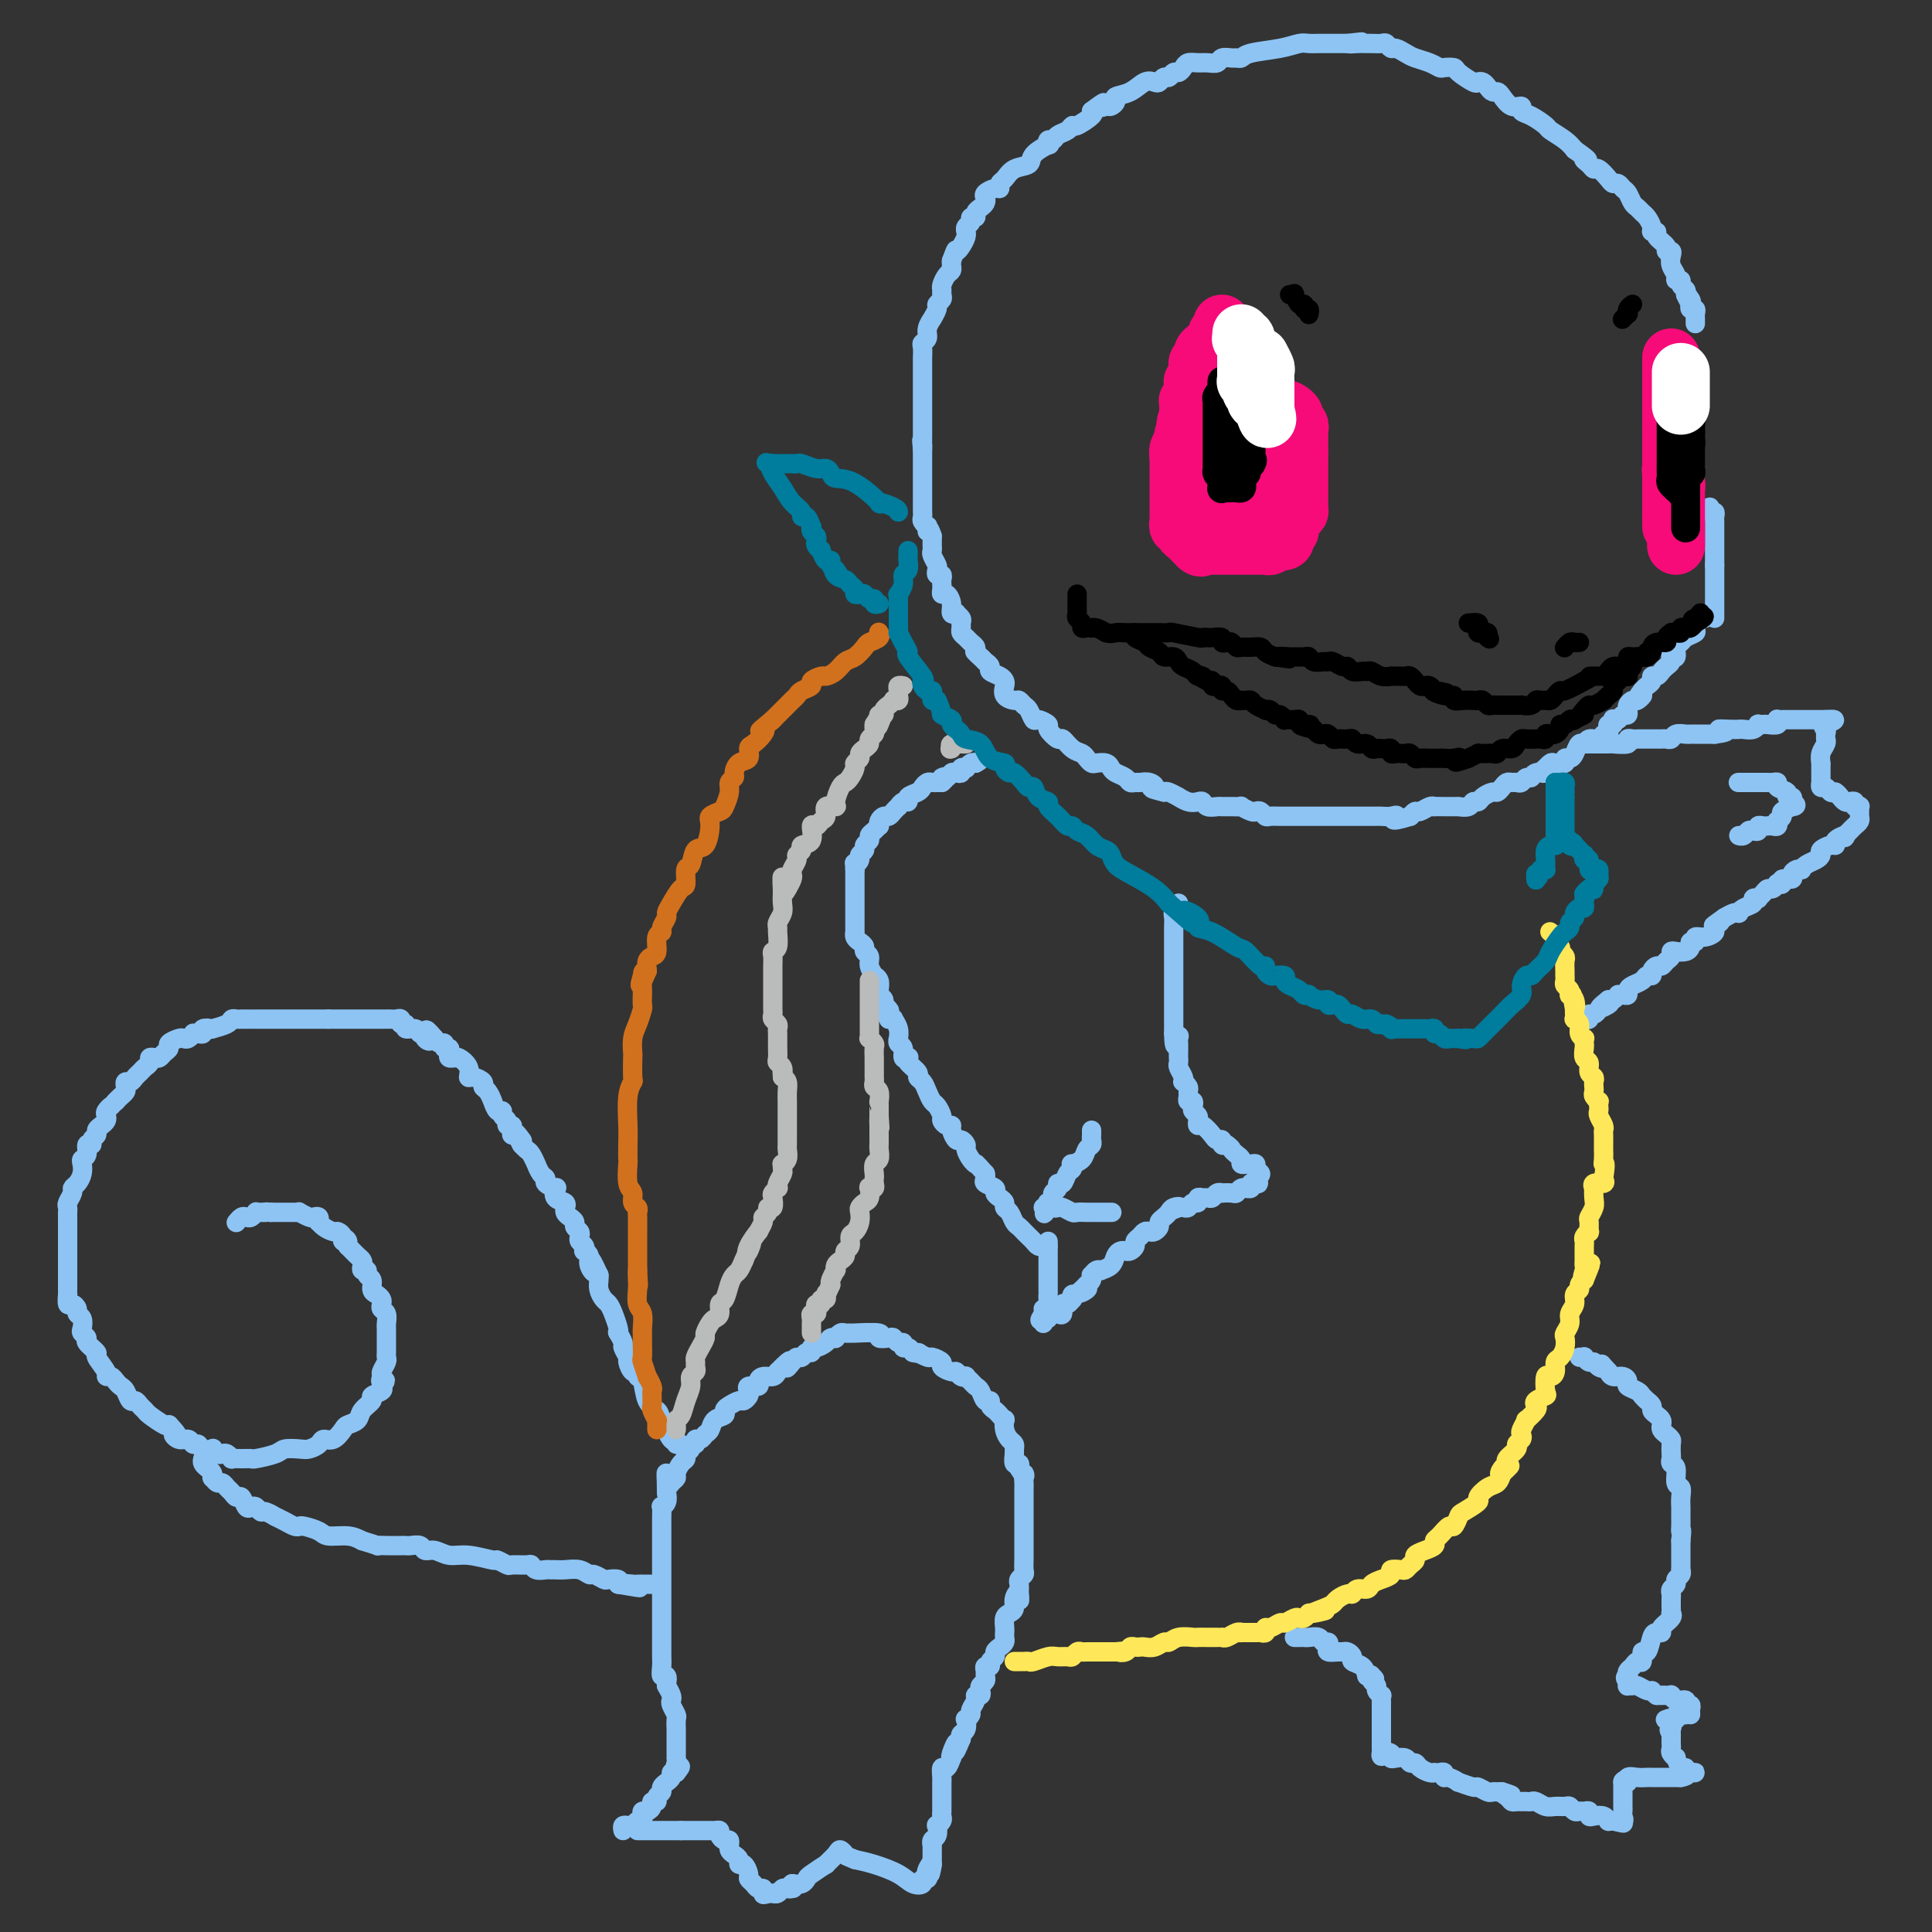 <svg viewBox='0 0 400 400' version='1.1' xmlns='http://www.w3.org/2000/svg' xmlns:xlink='http://www.w3.org/1999/xlink'><rect x="0" y="0" width="400" height="400" fill="#333333" stroke="none"/><g fill='none' stroke='#8DC4F4' stroke-width='4' stroke-linecap='round' stroke-linejoin='round'><path d='M129,379c-0.089,-0.414 -0.178,-0.828 0,-1c0.178,-0.172 0.622,-0.101 1,0c0.378,0.101 0.689,0.233 1,0c0.311,-0.233 0.622,-0.832 1,-1c0.378,-0.168 0.823,0.096 1,0c0.177,-0.096 0.085,-0.552 0,-1c-0.085,-0.448 -0.162,-0.890 0,-1c0.162,-0.110 0.564,0.111 1,0c0.436,-0.111 0.905,-0.555 1,-1c0.095,-0.445 -0.186,-0.893 0,-1c0.186,-0.107 0.839,0.125 1,0c0.161,-0.125 -0.168,-0.607 0,-1c0.168,-0.393 0.834,-0.697 1,-1c0.166,-0.303 -0.166,-0.607 0,-1c0.166,-0.393 0.832,-0.876 1,-1c0.168,-0.124 -0.161,0.111 0,0c0.161,-0.111 0.813,-0.568 1,-1c0.187,-0.432 -0.089,-0.838 0,-1c0.089,-0.162 0.545,-0.081 1,0'/><path d='M140,367c1.702,-2.039 0.456,-1.137 0,-1c-0.456,0.137 -0.122,-0.492 0,-1c0.122,-0.508 0.033,-0.895 0,-1c-0.033,-0.105 -0.009,0.074 0,0c0.009,-0.074 0.002,-0.400 0,-1c-0.002,-0.600 -0.001,-1.474 0,-2c0.001,-0.526 0.001,-0.703 0,-1c-0.001,-0.297 -0.004,-0.713 0,-1c0.004,-0.287 0.015,-0.444 0,-1c-0.015,-0.556 -0.056,-1.510 0,-2c0.056,-0.490 0.208,-0.515 0,-1c-0.208,-0.485 -0.777,-1.429 -1,-2c-0.223,-0.571 -0.098,-0.769 0,-1c0.098,-0.231 0.171,-0.495 0,-1c-0.171,-0.505 -0.585,-1.253 -1,-2'/><path d='M138,349c-0.326,-2.944 -0.140,-1.303 0,-1c0.140,0.303 0.234,-0.731 0,-1c-0.234,-0.269 -0.795,0.226 -1,0c-0.205,-0.226 -0.055,-1.173 0,-2c0.055,-0.827 0.015,-1.535 0,-2c-0.015,-0.465 -0.004,-0.687 0,-1c0.004,-0.313 0.001,-0.718 0,-1c-0.001,-0.282 -0.000,-0.441 0,-1c0.000,-0.559 0.000,-1.518 0,-2c-0.000,-0.482 -0.000,-0.486 0,-1c0.000,-0.514 0.000,-1.539 0,-2c-0.000,-0.461 -0.000,-0.360 0,-1c0.000,-0.640 0.000,-2.022 0,-3c-0.000,-0.978 -0.000,-1.554 0,-2c0.000,-0.446 0.000,-0.762 0,-1c-0.000,-0.238 0.000,-0.396 0,-1c-0.000,-0.604 -0.000,-1.653 0,-2c0.000,-0.347 0.000,0.009 0,0c-0.000,-0.009 -0.000,-0.384 0,-1c0.000,-0.616 0.000,-1.473 0,-2c-0.000,-0.527 -0.000,-0.722 0,-1c0.000,-0.278 0.000,-0.638 0,-1c-0.000,-0.362 -0.000,-0.726 0,-1c0.000,-0.274 0.000,-0.459 0,-1c-0.000,-0.541 -0.001,-1.437 0,-2c0.001,-0.563 0.004,-0.794 0,-1c-0.004,-0.206 -0.015,-0.387 0,-1c0.015,-0.613 0.056,-1.659 0,-2c-0.056,-0.341 -0.207,0.024 0,0c0.207,-0.024 0.774,-0.435 1,-1c0.226,-0.565 0.113,-1.282 0,-2'/><path d='M138,309c-0.044,-6.655 -0.153,-3.293 0,-2c0.153,1.293 0.567,0.515 1,0c0.433,-0.515 0.886,-0.768 1,-1c0.114,-0.232 -0.109,-0.443 0,-1c0.109,-0.557 0.550,-1.460 1,-2c0.450,-0.540 0.909,-0.718 1,-1c0.091,-0.282 -0.187,-0.668 0,-1c0.187,-0.332 0.838,-0.610 1,-1c0.162,-0.390 -0.164,-0.892 0,-1c0.164,-0.108 0.818,0.179 1,0c0.182,-0.179 -0.107,-0.825 0,-1c0.107,-0.175 0.611,0.122 1,0c0.389,-0.122 0.664,-0.663 1,-1c0.336,-0.337 0.733,-0.471 1,-1c0.267,-0.529 0.404,-1.452 1,-2c0.596,-0.548 1.651,-0.720 2,-1c0.349,-0.280 -0.008,-0.666 0,-1c0.008,-0.334 0.381,-0.614 1,-1c0.619,-0.386 1.484,-0.878 2,-1c0.516,-0.122 0.682,0.126 1,0c0.318,-0.126 0.789,-0.625 1,-1c0.211,-0.375 0.164,-0.626 0,-1c-0.164,-0.374 -0.444,-0.870 0,-1c0.444,-0.130 1.611,0.106 2,0c0.389,-0.106 0.001,-0.554 0,-1c-0.001,-0.446 0.384,-0.889 1,-1c0.616,-0.111 1.462,0.111 2,0c0.538,-0.111 0.769,-0.556 1,-1'/><path d='M161,284c3.963,-4.051 2.371,-1.678 2,-1c-0.371,0.678 0.479,-0.339 1,-1c0.521,-0.661 0.713,-0.966 1,-1c0.287,-0.034 0.667,0.202 1,0c0.333,-0.202 0.618,-0.841 1,-1c0.382,-0.159 0.862,0.164 1,0c0.138,-0.164 -0.064,-0.815 0,-1c0.064,-0.185 0.395,0.095 1,0c0.605,-0.095 1.486,-0.565 2,-1c0.514,-0.435 0.662,-0.834 1,-1c0.338,-0.166 0.865,-0.097 1,0c0.135,0.097 -0.123,0.222 0,0c0.123,-0.222 0.627,-0.793 1,-1c0.373,-0.207 0.616,-0.052 1,0c0.384,0.052 0.908,0.000 1,0c0.092,-0.000 -0.249,0.051 1,0c1.249,-0.051 4.089,-0.206 5,0c0.911,0.206 -0.106,0.772 0,1c0.106,0.228 1.334,0.118 2,0c0.666,-0.118 0.770,-0.242 1,0c0.230,0.242 0.587,0.852 1,1c0.413,0.148 0.884,-0.167 1,0c0.116,0.167 -0.123,0.814 0,1c0.123,0.186 0.606,-0.090 1,0c0.394,0.090 0.697,0.545 1,1'/><path d='M189,280c2.433,0.555 1.014,-0.059 1,0c-0.014,0.059 1.376,0.790 2,1c0.624,0.210 0.482,-0.103 1,0c0.518,0.103 1.697,0.620 2,1c0.303,0.380 -0.269,0.624 0,1c0.269,0.376 1.378,0.885 2,1c0.622,0.115 0.758,-0.162 1,0c0.242,0.162 0.590,0.765 1,1c0.410,0.235 0.884,0.103 1,0c0.116,-0.103 -0.124,-0.178 0,0c0.124,0.178 0.612,0.607 1,1c0.388,0.393 0.678,0.749 1,1c0.322,0.251 0.678,0.396 1,1c0.322,0.604 0.611,1.667 1,2c0.389,0.333 0.879,-0.064 1,0c0.121,0.064 -0.125,0.590 0,1c0.125,0.410 0.621,0.704 1,1c0.379,0.296 0.640,0.594 1,1c0.360,0.406 0.818,0.921 1,1c0.182,0.079 0.087,-0.277 0,0c-0.087,0.277 -0.167,1.186 0,2c0.167,0.814 0.580,1.532 1,2c0.420,0.468 0.848,0.685 1,1c0.152,0.315 0.027,0.728 0,1c-0.027,0.272 0.044,0.403 0,1c-0.044,0.597 -0.204,1.661 0,2c0.204,0.339 0.773,-0.046 1,0c0.227,0.046 0.114,0.523 0,1'/><path d='M211,304c1.619,2.743 1.166,1.101 1,1c-0.166,-0.101 -0.044,1.339 0,2c0.044,0.661 0.012,0.544 0,1c-0.012,0.456 -0.003,1.484 0,2c0.003,0.516 0.001,0.521 0,1c-0.001,0.479 -0.000,1.434 0,2c0.000,0.566 0.000,0.743 0,1c-0.000,0.257 -0.000,0.594 0,1c0.000,0.406 0.000,0.882 0,1c-0.000,0.118 -0.000,-0.122 0,0c0.000,0.122 0.000,0.605 0,1c-0.000,0.395 -0.000,0.701 0,1c0.000,0.299 0.000,0.590 0,1c-0.000,0.410 -0.000,0.940 0,1c0.000,0.060 0.001,-0.349 0,0c-0.001,0.349 -0.004,1.455 0,2c0.004,0.545 0.015,0.527 0,1c-0.015,0.473 -0.057,1.436 0,2c0.057,0.564 0.211,0.728 0,1c-0.211,0.272 -0.788,0.650 -1,1c-0.212,0.350 -0.061,0.671 0,1c0.061,0.329 0.030,0.664 0,1'/><path d='M211,329c0.064,4.062 0.224,1.717 0,1c-0.224,-0.717 -0.830,0.193 -1,1c-0.170,0.807 0.098,1.512 0,2c-0.098,0.488 -0.562,0.761 -1,1c-0.438,0.239 -0.849,0.445 -1,1c-0.151,0.555 -0.043,1.458 0,2c0.043,0.542 0.022,0.723 0,1c-0.022,0.277 -0.043,0.652 0,1c0.043,0.348 0.151,0.670 0,1c-0.151,0.330 -0.561,0.667 -1,1c-0.439,0.333 -0.906,0.663 -1,1c-0.094,0.337 0.185,0.682 0,1c-0.185,0.318 -0.834,0.610 -1,1c-0.166,0.390 0.153,0.878 0,1c-0.153,0.122 -0.777,-0.122 -1,0c-0.223,0.122 -0.046,0.610 0,1c0.046,0.390 -0.039,0.683 0,1c0.039,0.317 0.203,0.659 0,1c-0.203,0.341 -0.771,0.682 -1,1c-0.229,0.318 -0.118,0.614 0,1c0.118,0.386 0.243,0.863 0,1c-0.243,0.137 -0.853,-0.064 -1,0c-0.147,0.064 0.171,0.394 0,1c-0.171,0.606 -0.829,1.490 -1,2c-0.171,0.510 0.147,0.647 0,1c-0.147,0.353 -0.758,0.920 -1,1c-0.242,0.080 -0.117,-0.329 0,0c0.117,0.329 0.224,1.396 0,2c-0.224,0.604 -0.778,0.744 -1,1c-0.222,0.256 -0.111,0.628 0,1'/><path d='M199,360c-2.023,4.920 -1.081,1.719 -1,1c0.081,-0.719 -0.700,1.046 -1,2c-0.300,0.954 -0.119,1.099 0,1c0.119,-0.099 0.175,-0.443 0,0c-0.175,0.443 -0.583,1.673 -1,2c-0.417,0.327 -0.844,-0.249 -1,0c-0.156,0.249 -0.042,1.322 0,2c0.042,0.678 0.011,0.960 0,1c-0.011,0.040 -0.003,-0.162 0,0c0.003,0.162 0.001,0.687 0,1c-0.001,0.313 -0.000,0.412 0,1c0.000,0.588 -0.000,1.663 0,2c0.000,0.337 0.001,-0.065 0,0c-0.001,0.065 -0.004,0.596 0,1c0.004,0.404 0.015,0.681 0,1c-0.015,0.319 -0.056,0.681 0,1c0.056,0.319 0.207,0.596 0,1c-0.207,0.404 -0.774,0.936 -1,1c-0.226,0.064 -0.113,-0.338 0,0c0.113,0.338 0.226,1.418 0,2c-0.226,0.582 -0.793,0.667 -1,1c-0.207,0.333 -0.056,0.915 0,1c0.056,0.085 0.015,-0.328 0,0c-0.015,0.328 -0.004,1.396 0,2c0.004,0.604 0.001,0.744 0,1c-0.001,0.256 -0.001,0.628 0,1'/><path d='M193,386c-0.869,3.973 -0.041,0.906 0,0c0.041,-0.906 -0.706,0.349 -1,1c-0.294,0.651 -0.137,0.698 0,1c0.137,0.302 0.254,0.860 0,1c-0.254,0.140 -0.879,-0.137 -1,0c-0.121,0.137 0.260,0.689 0,1c-0.260,0.311 -1.163,0.382 -2,0c-0.837,-0.382 -1.610,-1.218 -3,-2c-1.390,-0.782 -3.397,-1.509 -5,-2c-1.603,-0.491 -2.801,-0.745 -4,-1'/><path d='M177,385c-2.255,-0.932 -1.894,-0.763 -2,-1c-0.106,-0.237 -0.680,-0.880 -1,-1c-0.320,-0.120 -0.386,0.282 -1,1c-0.614,0.718 -1.774,1.751 -2,2c-0.226,0.249 0.484,-0.287 0,0c-0.484,0.287 -2.161,1.396 -3,2c-0.839,0.604 -0.841,0.701 -1,1c-0.159,0.299 -0.474,0.800 -1,1c-0.526,0.200 -1.263,0.100 -2,0'/><path d='M164,390c-1.560,1.311 -0.459,1.087 0,1c0.459,-0.087 0.277,-0.037 0,0c-0.277,0.037 -0.648,0.063 -1,0c-0.352,-0.063 -0.686,-0.213 -1,0c-0.314,0.213 -0.610,0.789 -1,1c-0.390,0.211 -0.874,0.057 -1,0c-0.126,-0.057 0.107,-0.016 0,0c-0.107,0.016 -0.553,0.008 -1,0'/><path d='M159,392c-1.013,0.373 -1.046,0.307 -1,0c0.046,-0.307 0.171,-0.854 0,-1c-0.171,-0.146 -0.637,0.111 -1,0c-0.363,-0.111 -0.623,-0.589 -1,-1c-0.377,-0.411 -0.871,-0.754 -1,-1c-0.129,-0.246 0.106,-0.395 0,-1c-0.106,-0.605 -0.554,-1.667 -1,-2c-0.446,-0.333 -0.890,0.065 -1,0c-0.110,-0.065 0.114,-0.591 0,-1c-0.114,-0.409 -0.566,-0.702 -1,-1c-0.434,-0.298 -0.851,-0.601 -1,-1c-0.149,-0.399 -0.030,-0.894 0,-1c0.030,-0.106 -0.030,0.178 0,0c0.030,-0.178 0.149,-0.818 0,-1c-0.149,-0.182 -0.564,0.095 -1,0c-0.436,-0.095 -0.891,-0.561 -1,-1c-0.109,-0.439 0.127,-0.850 0,-1c-0.127,-0.150 -0.619,-0.040 -1,0c-0.381,0.040 -0.652,0.011 -1,0c-0.348,-0.011 -0.774,-0.003 -1,0c-0.226,0.003 -0.253,0.001 -1,0c-0.747,-0.001 -2.213,-0.000 -3,0c-0.787,0.000 -0.893,0.000 -1,0'/><path d='M141,379c-1.415,0.000 -0.953,0.000 -1,0c-0.047,0.000 -0.604,0.000 -1,0c-0.396,0.000 -0.631,0.000 -1,0c-0.369,-0.000 -0.872,-0.000 -1,0c-0.128,0.000 0.119,0.000 0,0c-0.119,0.000 -0.605,0.000 -1,0c-0.395,0.000 -0.699,0.000 -1,0c-0.301,0.000 -0.599,0.000 -1,0c-0.401,0.000 -0.906,0.000 -1,0c-0.094,0.000 0.222,0.000 0,0c-0.222,0.000 -0.983,0.000 -1,0c-0.017,0.000 0.709,0.000 1,0c0.291,-0.000 0.145,0.000 0,0'/><path d='M268,339c0.325,0.002 0.650,0.005 1,0c0.350,-0.005 0.724,-0.016 1,0c0.276,0.016 0.453,0.060 1,0c0.547,-0.060 1.465,-0.222 2,0c0.535,0.222 0.686,0.830 1,1c0.314,0.170 0.791,-0.098 1,0c0.209,0.098 0.150,0.561 0,1c-0.150,0.439 -0.390,0.853 0,1c0.390,0.147 1.409,0.029 2,0c0.591,-0.029 0.753,0.033 1,0c0.247,-0.033 0.577,-0.161 1,0c0.423,0.161 0.938,0.610 1,1c0.062,0.390 -0.329,0.720 0,1c0.329,0.280 1.380,0.508 2,1c0.620,0.492 0.810,1.246 1,2'/><path d='M283,347c2.542,1.250 1.398,0.376 1,0c-0.398,-0.376 -0.050,-0.254 0,0c0.050,0.254 -0.197,0.642 0,1c0.197,0.358 0.837,0.687 1,1c0.163,0.313 -0.153,0.609 0,1c0.153,0.391 0.773,0.878 1,1c0.227,0.122 0.061,-0.122 0,0c-0.061,0.122 -0.016,0.610 0,1c0.016,0.390 0.004,0.682 0,1c-0.004,0.318 -0.001,0.663 0,1c0.001,0.337 0.000,0.668 0,1c-0.000,0.332 -0.000,0.666 0,1c0.000,0.334 0.000,0.667 0,1c-0.000,0.333 -0.000,0.667 0,1c0.000,0.333 0.000,0.667 0,1c-0.000,0.333 -0.000,0.667 0,1c0.000,0.333 0.000,0.667 0,1c-0.000,0.333 -0.000,0.667 0,1'/><path d='M286,362c0.340,2.563 -0.308,1.470 0,1c0.308,-0.470 1.574,-0.318 2,0c0.426,0.318 0.012,0.802 0,1c-0.012,0.198 0.377,0.108 1,0c0.623,-0.108 1.480,-0.235 2,0c0.520,0.235 0.704,0.834 1,1c0.296,0.166 0.706,-0.099 1,0c0.294,0.099 0.474,0.563 1,1c0.526,0.437 1.399,0.848 2,1c0.601,0.152 0.931,0.045 1,0c0.069,-0.045 -0.124,-0.027 0,0c0.124,0.027 0.563,0.064 1,0c0.437,-0.064 0.871,-0.228 1,0c0.129,0.228 -0.046,0.850 0,1c0.046,0.150 0.312,-0.171 1,0c0.688,0.171 1.799,0.834 2,1c0.201,0.166 -0.507,-0.166 0,0c0.507,0.166 2.230,0.829 3,1c0.770,0.171 0.588,-0.150 1,0c0.412,0.150 1.420,0.772 2,1c0.580,0.228 0.733,0.061 1,0c0.267,-0.061 0.648,-0.018 1,0c0.352,0.018 0.676,0.009 1,0'/><path d='M311,371c3.820,1.348 0.870,0.218 0,0c-0.870,-0.218 0.341,0.478 1,1c0.659,0.522 0.768,0.872 1,1c0.232,0.128 0.587,0.035 1,0c0.413,-0.035 0.883,-0.010 1,0c0.117,0.010 -0.120,0.007 0,0c0.120,-0.007 0.598,-0.016 1,0c0.402,0.016 0.727,0.057 1,0c0.273,-0.057 0.493,-0.212 1,0c0.507,0.212 1.302,0.793 2,1c0.698,0.207 1.300,0.041 2,0c0.700,-0.041 1.497,0.042 2,0c0.503,-0.042 0.713,-0.208 1,0c0.287,0.208 0.651,0.792 1,1c0.349,0.208 0.684,0.042 1,0c0.316,-0.042 0.613,0.040 1,0c0.387,-0.040 0.864,-0.203 1,0c0.136,0.203 -0.069,0.772 0,1c0.069,0.228 0.414,0.113 1,0c0.586,-0.113 1.415,-0.226 2,0c0.585,0.226 0.927,0.792 1,1c0.073,0.208 -0.122,0.060 0,0c0.122,-0.060 0.561,-0.030 1,0'/><path d='M334,377c3.724,0.915 1.534,0.204 1,0c-0.534,-0.204 0.589,0.099 1,0c0.411,-0.099 0.110,-0.600 0,-1c-0.110,-0.400 -0.030,-0.699 0,-1c0.030,-0.301 0.008,-0.604 0,-1c-0.008,-0.396 -0.002,-0.884 0,-1c0.002,-0.116 0.001,0.140 0,0c-0.001,-0.140 -0.000,-0.677 0,-1c0.000,-0.323 0.000,-0.433 0,-1c-0.000,-0.567 -0.000,-1.591 0,-2c0.000,-0.409 0.000,-0.205 0,0'/><path d='M336,369c0.561,-1.177 0.963,-0.119 1,0c0.037,0.119 -0.292,-0.700 0,-1c0.292,-0.300 1.206,-0.080 2,0c0.794,0.080 1.470,0.022 2,0c0.530,-0.022 0.916,-0.006 1,0c0.084,0.006 -0.132,0.002 0,0c0.132,-0.002 0.613,-0.000 1,0c0.387,0.000 0.681,0.000 1,0c0.319,-0.000 0.663,-0.000 1,0c0.337,0.000 0.668,0.000 1,0c0.332,-0.000 0.666,-0.000 1,0c0.334,0.000 0.667,0.000 1,0'/><path d='M348,368c2.042,-0.381 1.146,-0.833 1,-1c-0.146,-0.167 0.459,-0.049 1,0c0.541,0.049 1.018,0.029 1,0c-0.018,-0.029 -0.531,-0.068 -1,0c-0.469,0.068 -0.895,0.243 -1,0c-0.105,-0.243 0.112,-0.905 0,-1c-0.112,-0.095 -0.552,0.378 -1,0c-0.448,-0.378 -0.905,-1.607 -1,-2c-0.095,-0.393 0.171,0.048 0,0c-0.171,-0.048 -0.778,-0.587 -1,-1c-0.222,-0.413 -0.060,-0.702 0,-1c0.060,-0.298 0.016,-0.606 0,-1c-0.016,-0.394 -0.004,-0.875 0,-1c0.004,-0.125 0.001,0.107 0,0c-0.001,-0.107 -0.001,-0.554 0,-1'/><path d='M346,359c-0.789,-1.343 -0.260,-0.699 0,-1c0.260,-0.301 0.251,-1.545 0,-2c-0.251,-0.455 -0.743,-0.121 -1,0c-0.257,0.121 -0.280,0.029 0,0c0.280,-0.029 0.863,0.006 1,0c0.137,-0.006 -0.170,-0.054 0,0c0.170,0.054 0.819,0.210 1,0c0.181,-0.210 -0.105,-0.787 0,-1c0.105,-0.213 0.601,-0.061 1,0c0.399,0.061 0.699,0.030 1,0'/><path d='M349,355c0.695,-0.576 0.934,-0.015 1,0c0.066,0.015 -0.041,-0.517 0,-1c0.041,-0.483 0.231,-0.918 0,-1c-0.231,-0.082 -0.884,0.188 -1,0c-0.116,-0.188 0.306,-0.835 0,-1c-0.306,-0.165 -1.339,0.152 -2,0c-0.661,-0.152 -0.951,-0.773 -1,-1c-0.049,-0.227 0.141,-0.061 0,0c-0.141,0.061 -0.615,0.016 -1,0c-0.385,-0.016 -0.681,-0.005 -1,0c-0.319,0.005 -0.659,0.002 -1,0'/><path d='M343,351c-1.123,-0.862 -0.932,-1.016 -1,-1c-0.068,0.016 -0.397,0.201 -1,0c-0.603,-0.201 -1.482,-0.789 -2,-1c-0.518,-0.211 -0.675,-0.046 -1,0c-0.325,0.046 -0.818,-0.026 -1,0c-0.182,0.026 -0.052,0.150 0,0c0.052,-0.150 0.026,-0.575 0,-1'/><path d='M337,348c-0.932,-0.704 -0.261,-0.963 0,-1c0.261,-0.037 0.112,0.150 0,0c-0.112,-0.150 -0.189,-0.637 0,-1c0.189,-0.363 0.642,-0.602 1,-1c0.358,-0.398 0.621,-0.954 1,-1c0.379,-0.046 0.875,0.418 1,0c0.125,-0.418 -0.120,-1.719 0,-2c0.120,-0.281 0.604,0.459 1,0c0.396,-0.459 0.702,-2.115 1,-3c0.298,-0.885 0.588,-0.997 1,-1c0.412,-0.003 0.948,0.105 1,0c0.052,-0.105 -0.378,-0.422 0,-1c0.378,-0.578 1.565,-1.415 2,-2c0.435,-0.585 0.117,-0.916 0,-1c-0.117,-0.084 -0.032,0.080 0,0c0.032,-0.080 0.013,-0.403 0,-1c-0.013,-0.597 -0.019,-1.470 0,-2c0.019,-0.530 0.061,-0.719 0,-1c-0.061,-0.281 -0.227,-0.654 0,-1c0.227,-0.346 0.845,-0.667 1,-1c0.155,-0.333 -0.155,-0.680 0,-1c0.155,-0.320 0.774,-0.614 1,-1c0.226,-0.386 0.061,-0.863 0,-1c-0.061,-0.137 -0.016,0.065 0,0c0.016,-0.065 0.004,-0.399 0,-1c-0.004,-0.601 -0.001,-1.470 0,-2c0.001,-0.530 0.000,-0.719 0,-1c-0.000,-0.281 -0.000,-0.652 0,-1c0.000,-0.348 0.000,-0.674 0,-1'/><path d='M348,319c0.309,-2.896 0.083,-2.137 0,-2c-0.083,0.137 -0.023,-0.347 0,-1c0.023,-0.653 0.007,-1.475 0,-2c-0.007,-0.525 -0.006,-0.755 0,-1c0.006,-0.245 0.017,-0.507 0,-1c-0.017,-0.493 -0.061,-1.217 0,-2c0.061,-0.783 0.227,-1.625 0,-2c-0.227,-0.375 -0.845,-0.285 -1,-1c-0.155,-0.715 0.154,-2.237 0,-3c-0.154,-0.763 -0.773,-0.768 -1,-1c-0.227,-0.232 -0.064,-0.692 0,-1c0.064,-0.308 0.027,-0.464 0,-1c-0.027,-0.536 -0.046,-1.453 0,-2c0.046,-0.547 0.157,-0.724 0,-1c-0.157,-0.276 -0.581,-0.651 -1,-1c-0.419,-0.349 -0.834,-0.671 -1,-1c-0.166,-0.329 -0.082,-0.665 0,-1c0.082,-0.335 0.161,-0.668 0,-1c-0.161,-0.332 -0.564,-0.663 -1,-1c-0.436,-0.337 -0.905,-0.682 -1,-1c-0.095,-0.318 0.183,-0.610 0,-1c-0.183,-0.390 -0.827,-0.878 -1,-1c-0.173,-0.122 0.126,0.122 0,0c-0.126,-0.122 -0.677,-0.611 -1,-1c-0.323,-0.389 -0.419,-0.678 -1,-1c-0.581,-0.322 -1.647,-0.677 -2,-1c-0.353,-0.323 0.009,-0.612 0,-1c-0.009,-0.388 -0.387,-0.874 -1,-1c-0.613,-0.126 -1.461,0.107 -2,0c-0.539,-0.107 -0.770,-0.553 -1,-1'/><path d='M333,284c-2.190,-2.410 -1.165,-1.434 -1,-1c0.165,0.434 -0.529,0.327 -1,0c-0.471,-0.327 -0.718,-0.872 -1,-1c-0.282,-0.128 -0.598,0.162 -1,0c-0.402,-0.162 -0.891,-0.775 -1,-1c-0.109,-0.225 0.163,-0.060 0,0c-0.163,0.060 -0.761,0.017 -1,0c-0.239,-0.017 -0.120,-0.009 0,0'/><path d='M244,187c-0.030,0.305 -0.061,0.610 0,1c0.061,0.390 0.212,0.865 0,1c-0.212,0.135 -0.789,-0.069 -1,0c-0.211,0.069 -0.057,0.413 0,1c0.057,0.587 0.015,1.418 0,2c-0.015,0.582 -0.004,0.915 0,1c0.004,0.085 0.001,-0.079 0,0c-0.001,0.079 -0.000,0.400 0,1c0.000,0.600 0.000,1.479 0,2c-0.000,0.521 -0.000,0.685 0,1c0.000,0.315 0.000,0.781 0,1c-0.000,0.219 -0.000,0.190 0,1c0.000,0.810 0.000,2.459 0,3c-0.000,0.541 -0.000,-0.027 0,0c0.000,0.027 0.000,0.650 0,1c-0.000,0.350 -0.000,0.426 0,1c0.000,0.574 0.000,1.646 0,2c-0.000,0.354 -0.000,-0.008 0,0c0.000,0.008 0.000,0.387 0,1c-0.000,0.613 -0.000,1.460 0,2c0.000,0.540 0.000,0.774 0,1c-0.000,0.226 -0.000,0.446 0,1c0.000,0.554 0.000,1.444 0,2c-0.000,0.556 -0.000,0.778 0,1'/><path d='M243,214c0.072,4.412 0.751,1.942 1,1c0.249,-0.942 0.067,-0.354 0,0c-0.067,0.354 -0.019,0.475 0,1c0.019,0.525 0.009,1.454 0,2c-0.009,0.546 -0.016,0.711 0,1c0.016,0.289 0.056,0.704 0,1c-0.056,0.296 -0.207,0.475 0,1c0.207,0.525 0.773,1.398 1,2c0.227,0.602 0.114,0.935 0,1c-0.114,0.065 -0.228,-0.136 0,0c0.228,0.136 0.797,0.610 1,1c0.203,0.390 0.041,0.696 0,1c-0.041,0.304 0.041,0.606 0,1c-0.041,0.394 -0.203,0.879 0,1c0.203,0.121 0.773,-0.123 1,0c0.227,0.123 0.113,0.611 0,1c-0.113,0.389 -0.224,0.677 0,1c0.224,0.323 0.785,0.682 1,1c0.215,0.318 0.085,0.597 0,1c-0.085,0.403 -0.124,0.930 0,1c0.124,0.070 0.411,-0.317 1,0c0.589,0.317 1.481,1.339 2,2c0.519,0.661 0.665,0.961 1,1c0.335,0.039 0.859,-0.182 1,0c0.141,0.182 -0.103,0.766 0,1c0.103,0.234 0.551,0.117 1,0'/><path d='M254,237c1.111,0.797 0.890,0.788 1,1c0.110,0.212 0.551,0.645 1,1c0.449,0.355 0.908,0.631 1,1c0.092,0.369 -0.181,0.830 0,1c0.181,0.170 0.818,0.049 1,0c0.182,-0.049 -0.090,-0.024 0,0c0.090,0.024 0.544,0.048 1,0c0.456,-0.048 0.916,-0.167 1,0c0.084,0.167 -0.208,0.622 0,1c0.208,0.378 0.917,0.679 1,1c0.083,0.321 -0.458,0.660 -1,1'/><path d='M260,244c0.993,1.326 0.477,1.140 0,1c-0.477,-0.140 -0.915,-0.235 -1,0c-0.085,0.235 0.184,0.799 0,1c-0.184,0.201 -0.822,0.040 -1,0c-0.178,-0.040 0.102,0.042 0,0c-0.102,-0.042 -0.587,-0.207 -1,0c-0.413,0.207 -0.755,0.787 -1,1c-0.245,0.213 -0.394,0.061 -1,0c-0.606,-0.061 -1.668,-0.031 -2,0c-0.332,0.031 0.066,0.061 0,0c-0.066,-0.061 -0.596,-0.214 -1,0c-0.404,0.214 -0.682,0.793 -1,1c-0.318,0.207 -0.677,0.040 -1,0c-0.323,-0.040 -0.611,0.046 -1,0c-0.389,-0.046 -0.878,-0.222 -1,0c-0.122,0.222 0.122,0.844 0,1c-0.122,0.156 -0.610,-0.154 -1,0c-0.390,0.154 -0.682,0.772 -1,1c-0.318,0.228 -0.662,0.065 -1,0c-0.338,-0.065 -0.669,-0.033 -1,0'/><path d='M244,250c-2.428,0.941 -0.497,0.294 0,0c0.497,-0.294 -0.440,-0.234 -1,0c-0.560,0.234 -0.741,0.641 -1,1c-0.259,0.359 -0.594,0.671 -1,1c-0.406,0.329 -0.882,0.676 -1,1c-0.118,0.324 0.123,0.626 0,1c-0.123,0.374 -0.611,0.821 -1,1c-0.389,0.179 -0.678,0.089 -1,0c-0.322,-0.089 -0.678,-0.178 -1,0c-0.322,0.178 -0.611,0.622 -1,1c-0.389,0.378 -0.878,0.689 -1,1c-0.122,0.311 0.122,0.621 0,1c-0.122,0.379 -0.609,0.826 -1,1c-0.391,0.174 -0.687,0.075 -1,0c-0.313,-0.075 -0.643,-0.125 -1,0c-0.357,0.125 -0.739,0.425 -1,1c-0.261,0.575 -0.399,1.426 -1,2c-0.601,0.574 -1.664,0.871 -2,1c-0.336,0.129 0.054,0.090 0,0c-0.054,-0.090 -0.553,-0.231 -1,0c-0.447,0.231 -0.841,0.835 -1,1c-0.159,0.165 -0.081,-0.109 0,0c0.081,0.109 0.166,0.603 0,1c-0.166,0.397 -0.583,0.699 -1,1'/><path d='M225,266c-2.891,2.719 -0.617,1.517 0,1c0.617,-0.517 -0.422,-0.350 -1,0c-0.578,0.350 -0.693,0.883 -1,1c-0.307,0.117 -0.804,-0.181 -1,0c-0.196,0.181 -0.090,0.841 0,1c0.090,0.159 0.165,-0.182 0,0c-0.165,0.182 -0.569,0.886 -1,1c-0.431,0.114 -0.890,-0.363 -1,0c-0.110,0.363 0.129,1.565 0,2c-0.129,0.435 -0.627,0.101 -1,0c-0.373,-0.101 -0.622,0.030 -1,0c-0.378,-0.030 -0.886,-0.221 -1,0c-0.114,0.221 0.165,0.853 0,1c-0.165,0.147 -0.775,-0.191 -1,0c-0.225,0.191 -0.064,0.912 0,1c0.064,0.088 0.032,-0.456 0,-1'/><path d='M216,273c-1.376,0.925 -0.316,-0.263 0,-1c0.316,-0.737 -0.111,-1.022 0,-1c0.111,0.022 0.762,0.353 1,0c0.238,-0.353 0.064,-1.390 0,-2c-0.064,-0.610 -0.017,-0.793 0,-1c0.017,-0.207 0.005,-0.437 0,-1c-0.005,-0.563 -0.001,-1.460 0,-2c0.001,-0.540 0.000,-0.722 0,-1c-0.000,-0.278 -0.000,-0.652 0,-1c0.000,-0.348 0.000,-0.670 0,-1c-0.000,-0.330 -0.000,-0.666 0,-1c0.000,-0.334 0.000,-0.664 0,-1c-0.000,-0.336 -0.000,-0.678 0,-1c0.000,-0.322 0.000,-0.625 0,-1c-0.000,-0.375 -0.000,-0.821 0,-1c0.000,-0.179 0.000,-0.089 0,0'/><path d='M226,234c0.007,0.335 0.014,0.671 0,1c-0.014,0.329 -0.050,0.653 0,1c0.050,0.347 0.185,0.719 0,1c-0.185,0.281 -0.690,0.471 -1,1c-0.310,0.529 -0.426,1.397 -1,2c-0.574,0.603 -1.607,0.940 -2,1c-0.393,0.060 -0.148,-0.156 0,0c0.148,0.156 0.198,0.686 0,1c-0.198,0.314 -0.646,0.413 -1,1c-0.354,0.587 -0.616,1.663 -1,2c-0.384,0.337 -0.891,-0.063 -1,0c-0.109,0.063 0.181,0.590 0,1c-0.181,0.410 -0.832,0.702 -1,1c-0.168,0.298 0.147,0.602 0,1c-0.147,0.398 -0.755,0.891 -1,1c-0.245,0.109 -0.128,-0.167 0,0c0.128,0.167 0.265,0.776 0,1c-0.265,0.224 -0.933,0.064 -1,0c-0.067,-0.064 0.466,-0.032 1,0'/><path d='M217,250c-1.439,2.476 -0.536,0.667 0,0c0.536,-0.667 0.706,-0.193 1,0c0.294,0.193 0.712,0.104 1,0c0.288,-0.104 0.445,-0.224 1,0c0.555,0.224 1.507,0.792 2,1c0.493,0.208 0.528,0.056 1,0c0.472,-0.056 1.382,-0.015 2,0c0.618,0.015 0.943,0.004 1,0c0.057,-0.004 -0.156,-0.001 0,0c0.156,0.001 0.681,0.000 1,0c0.319,-0.000 0.432,-0.000 1,0c0.568,0.000 1.591,0.000 2,0c0.409,-0.000 0.205,-0.000 0,0'/><path d='M217,258c-0.333,-0.024 -0.667,-0.048 -1,0c-0.333,0.048 -0.667,0.167 -1,0c-0.333,-0.167 -0.667,-0.621 -1,-1c-0.333,-0.379 -0.666,-0.683 -1,-1c-0.334,-0.317 -0.668,-0.648 -1,-1c-0.332,-0.352 -0.663,-0.724 -1,-1c-0.337,-0.276 -0.681,-0.455 -1,-1c-0.319,-0.545 -0.611,-1.455 -1,-2c-0.389,-0.545 -0.873,-0.723 -1,-1c-0.127,-0.277 0.102,-0.651 0,-1c-0.102,-0.349 -0.535,-0.671 -1,-1c-0.465,-0.329 -0.962,-0.666 -1,-1c-0.038,-0.334 0.381,-0.667 0,-1c-0.381,-0.333 -1.564,-0.667 -2,-1c-0.436,-0.333 -0.125,-0.667 0,-1c0.125,-0.333 0.062,-0.667 0,-1'/><path d='M204,243c-2.421,-2.742 -1.972,-2.098 -2,-2c-0.028,0.098 -0.532,-0.350 -1,-1c-0.468,-0.650 -0.900,-1.501 -1,-2c-0.100,-0.499 0.132,-0.645 0,-1c-0.132,-0.355 -0.626,-0.917 -1,-1c-0.374,-0.083 -0.626,0.314 -1,0c-0.374,-0.314 -0.870,-1.340 -1,-2c-0.130,-0.660 0.106,-0.954 0,-1c-0.106,-0.046 -0.553,0.157 -1,0c-0.447,-0.157 -0.893,-0.675 -1,-1c-0.107,-0.325 0.126,-0.458 0,-1c-0.126,-0.542 -0.613,-1.493 -1,-2c-0.387,-0.507 -0.676,-0.569 -1,-1c-0.324,-0.431 -0.683,-1.232 -1,-2c-0.317,-0.768 -0.593,-1.502 -1,-2c-0.407,-0.498 -0.945,-0.761 -1,-1c-0.055,-0.239 0.374,-0.455 0,-1c-0.374,-0.545 -1.549,-1.421 -2,-2c-0.451,-0.579 -0.177,-0.862 0,-1c0.177,-0.138 0.258,-0.132 0,0c-0.258,0.132 -0.854,0.391 -1,0c-0.146,-0.391 0.158,-1.431 0,-2c-0.158,-0.569 -0.778,-0.668 -1,-1c-0.222,-0.332 -0.045,-0.898 0,-1c0.045,-0.102 -0.043,0.260 0,0c0.043,-0.260 0.218,-1.142 0,-2c-0.218,-0.858 -0.828,-1.693 -1,-2c-0.172,-0.307 0.094,-0.088 0,0c-0.094,0.088 -0.547,0.044 -1,0'/><path d='M184,211c-3.029,-5.354 -0.601,-2.741 0,-2c0.601,0.741 -0.624,-0.392 -1,-1c-0.376,-0.608 0.096,-0.691 0,-1c-0.096,-0.309 -0.762,-0.843 -1,-1c-0.238,-0.157 -0.049,0.065 0,0c0.049,-0.065 -0.044,-0.415 0,-1c0.044,-0.585 0.223,-1.403 0,-2c-0.223,-0.597 -0.848,-0.972 -1,-1c-0.152,-0.028 0.170,0.291 0,0c-0.170,-0.291 -0.833,-1.191 -1,-2c-0.167,-0.809 0.162,-1.526 0,-2c-0.162,-0.474 -0.814,-0.705 -1,-1c-0.186,-0.295 0.094,-0.653 0,-1c-0.094,-0.347 -0.561,-0.685 -1,-1c-0.439,-0.315 -0.850,-0.609 -1,-1c-0.150,-0.391 -0.040,-0.878 0,-1c0.040,-0.122 0.011,0.121 0,0c-0.011,-0.121 -0.003,-0.606 0,-1c0.003,-0.394 0.001,-0.697 0,-1c-0.001,-0.303 -0.000,-0.606 0,-1c0.000,-0.394 0.000,-0.878 0,-1c-0.000,-0.122 -0.000,0.117 0,0c0.000,-0.117 0.000,-0.591 0,-1c-0.000,-0.409 -0.000,-0.754 0,-1c0.000,-0.246 0.000,-0.395 0,-1c-0.000,-0.605 -0.000,-1.668 0,-2c0.000,-0.332 0.000,0.066 0,0c-0.000,-0.066 -0.000,-0.595 0,-1c0.000,-0.405 0.000,-0.686 0,-1c-0.000,-0.314 -0.000,-0.661 0,-1c0.000,-0.339 0.000,-0.669 0,-1'/><path d='M177,180c-0.065,-2.035 -0.229,-1.123 0,-1c0.229,0.123 0.850,-0.544 1,-1c0.150,-0.456 -0.171,-0.699 0,-1c0.171,-0.301 0.833,-0.658 1,-1c0.167,-0.342 -0.162,-0.670 0,-1c0.162,-0.330 0.814,-0.662 1,-1c0.186,-0.338 -0.095,-0.682 0,-1c0.095,-0.318 0.564,-0.611 1,-1c0.436,-0.389 0.838,-0.874 1,-1c0.162,-0.126 0.085,0.107 0,0c-0.085,-0.107 -0.176,-0.555 0,-1c0.176,-0.445 0.621,-0.889 1,-1c0.379,-0.111 0.693,0.110 1,0c0.307,-0.110 0.608,-0.550 1,-1c0.392,-0.450 0.874,-0.908 1,-1c0.126,-0.092 -0.103,0.183 0,0c0.103,-0.183 0.538,-0.822 1,-1c0.462,-0.178 0.950,0.106 1,0c0.050,-0.106 -0.337,-0.603 0,-1c0.337,-0.397 1.400,-0.695 2,-1c0.600,-0.305 0.738,-0.618 1,-1c0.262,-0.382 0.647,-0.834 1,-1c0.353,-0.166 0.672,-0.045 1,0c0.328,0.045 0.665,0.013 1,0c0.335,-0.013 0.667,-0.006 1,0'/><path d='M195,162c1.964,-1.635 0.373,-1.222 0,-1c-0.373,0.222 0.473,0.252 1,0c0.527,-0.252 0.734,-0.786 1,-1c0.266,-0.214 0.592,-0.109 1,0c0.408,0.109 0.897,0.222 1,0c0.103,-0.222 -0.180,-0.778 0,-1c0.180,-0.222 0.821,-0.111 1,0c0.179,0.111 -0.106,0.222 0,0c0.106,-0.222 0.602,-0.778 1,-1c0.398,-0.222 0.699,-0.111 1,0'/><path d='M202,158c1.167,-0.667 0.583,-0.333 0,0'/><path d='M328,154c0.255,0.001 0.511,0.001 1,0c0.489,-0.001 1.212,-0.004 2,0c0.788,0.004 1.640,0.015 2,0c0.360,-0.015 0.229,-0.057 1,0c0.771,0.057 2.443,0.211 3,0c0.557,-0.211 -0.001,-0.789 0,-1c0.001,-0.211 0.560,-0.057 1,0c0.440,0.057 0.762,0.015 1,0c0.238,-0.015 0.392,-0.004 1,0c0.608,0.004 1.668,0.001 2,0c0.332,-0.001 -0.066,0.001 0,0c0.066,-0.001 0.594,-0.004 1,0c0.406,0.004 0.690,0.015 1,0c0.310,-0.015 0.646,-0.057 1,0c0.354,0.057 0.726,0.211 1,0c0.274,-0.211 0.450,-0.789 1,-1c0.550,-0.211 1.474,-0.057 2,0c0.526,0.057 0.655,0.015 1,0c0.345,-0.015 0.907,-0.004 1,0c0.093,0.004 -0.283,0.001 0,0c0.283,-0.001 1.224,-0.000 2,0c0.776,0.000 1.388,0.000 2,0'/><path d='M355,152c4.312,-0.536 1.593,-0.875 1,-1c-0.593,-0.125 0.941,-0.037 2,0c1.059,0.037 1.642,0.024 2,0c0.358,-0.024 0.492,-0.059 1,0c0.508,0.059 1.392,0.212 2,0c0.608,-0.212 0.941,-0.788 1,-1c0.059,-0.212 -0.156,-0.061 0,0c0.156,0.061 0.682,0.030 1,0c0.318,-0.030 0.428,-0.061 1,0c0.572,0.061 1.606,0.212 2,0c0.394,-0.212 0.147,-0.789 0,-1c-0.147,-0.211 -0.194,-0.057 0,0c0.194,0.057 0.628,0.015 1,0c0.372,-0.015 0.681,-0.004 1,0c0.319,0.004 0.649,0.001 1,0c0.351,-0.001 0.725,-0.000 1,0c0.275,0.000 0.451,0.000 1,0c0.549,-0.000 1.471,-0.000 2,0c0.529,0.000 0.664,0.000 1,0c0.336,-0.000 0.874,-0.000 1,0c0.126,0.000 -0.158,0.000 0,0c0.158,-0.000 0.760,-0.000 1,0c0.240,0.000 0.120,0.000 0,0'/><path d='M378,149c3.558,-0.287 0.953,0.497 0,1c-0.953,0.503 -0.254,0.726 0,1c0.254,0.274 0.064,0.601 0,1c-0.064,0.399 -0.003,0.871 0,1c0.003,0.129 -0.052,-0.084 0,0c0.052,0.084 0.210,0.467 0,1c-0.210,0.533 -0.788,1.218 -1,2c-0.212,0.782 -0.057,1.663 0,2c0.057,0.337 0.015,0.132 0,0c-0.015,-0.132 -0.004,-0.189 0,0c0.004,0.189 0.001,0.624 0,1c-0.001,0.376 -0.001,0.693 0,1c0.001,0.307 0.003,0.603 0,1c-0.003,0.397 -0.012,0.895 0,1c0.012,0.105 0.045,-0.182 0,0c-0.045,0.182 -0.167,0.832 0,1c0.167,0.168 0.622,-0.147 1,0c0.378,0.147 0.679,0.756 1,1c0.321,0.244 0.660,0.122 1,0'/><path d='M380,164c0.642,0.476 0.745,0.667 1,1c0.255,0.333 0.660,0.807 1,1c0.340,0.193 0.613,0.103 1,0c0.387,-0.103 0.888,-0.221 1,0c0.112,0.221 -0.166,0.780 0,1c0.166,0.220 0.777,0.100 1,0c0.223,-0.100 0.057,-0.182 0,0c-0.057,0.182 -0.004,0.626 0,1c0.004,0.374 -0.040,0.678 0,1c0.040,0.322 0.165,0.664 0,1c-0.165,0.336 -0.621,0.667 -1,1c-0.379,0.333 -0.680,0.666 -1,1c-0.320,0.334 -0.660,0.667 -1,1'/><path d='M382,173c-0.341,0.885 0.307,0.096 0,0c-0.307,-0.096 -1.570,0.499 -2,1c-0.430,0.501 -0.026,0.908 0,1c0.026,0.092 -0.325,-0.130 -1,0c-0.675,0.130 -1.673,0.613 -2,1c-0.327,0.387 0.018,0.678 0,1c-0.018,0.322 -0.400,0.674 -1,1c-0.600,0.326 -1.419,0.626 -2,1c-0.581,0.374 -0.924,0.822 -1,1c-0.076,0.178 0.115,0.085 0,0c-0.115,-0.085 -0.538,-0.163 -1,0c-0.462,0.163 -0.965,0.566 -1,1c-0.035,0.434 0.398,0.900 0,1c-0.398,0.100 -1.626,-0.165 -2,0c-0.374,0.165 0.107,0.762 0,1c-0.107,0.238 -0.802,0.119 -1,0c-0.198,-0.119 0.101,-0.238 0,0c-0.101,0.238 -0.600,0.835 -1,1c-0.400,0.165 -0.700,-0.100 -1,0c-0.300,0.100 -0.601,0.566 -1,1c-0.399,0.434 -0.898,0.837 -1,1c-0.102,0.163 0.193,0.086 0,0c-0.193,-0.086 -0.874,-0.180 -1,0c-0.126,0.180 0.304,0.636 0,1c-0.304,0.364 -1.341,0.636 -2,1c-0.659,0.364 -0.940,0.819 -1,1c-0.060,0.181 0.099,0.087 0,0c-0.099,-0.087 -0.457,-0.168 -1,0c-0.543,0.168 -1.272,0.584 -2,1'/><path d='M357,190c-4.027,2.807 -1.595,1.326 -1,1c0.595,-0.326 -0.649,0.505 -1,1c-0.351,0.495 0.189,0.654 0,1c-0.189,0.346 -1.108,0.880 -2,1c-0.892,0.120 -1.758,-0.174 -2,0c-0.242,0.174 0.139,0.817 0,1c-0.139,0.183 -0.798,-0.096 -1,0c-0.202,0.096 0.052,0.565 0,1c-0.052,0.435 -0.409,0.837 -1,1c-0.591,0.163 -1.415,0.086 -2,0c-0.585,-0.086 -0.930,-0.181 -1,0c-0.070,0.181 0.135,0.640 0,1c-0.135,0.360 -0.610,0.622 -1,1c-0.390,0.378 -0.696,0.871 -1,1c-0.304,0.129 -0.605,-0.106 -1,0c-0.395,0.106 -0.883,0.553 -1,1c-0.117,0.447 0.136,0.893 0,1c-0.136,0.107 -0.663,-0.125 -1,0c-0.337,0.125 -0.485,0.608 -1,1c-0.515,0.392 -1.396,0.694 -2,1c-0.604,0.306 -0.932,0.617 -1,1c-0.068,0.383 0.122,0.838 0,1c-0.122,0.162 -0.558,0.029 -1,0c-0.442,-0.029 -0.892,0.044 -1,0c-0.108,-0.044 0.125,-0.204 0,0c-0.125,0.204 -0.607,0.773 -1,1c-0.393,0.227 -0.696,0.114 -1,0'/><path d='M333,207c-3.665,2.868 -0.828,1.538 0,1c0.828,-0.538 -0.351,-0.284 -1,0c-0.649,0.284 -0.766,0.598 -1,1c-0.234,0.402 -0.585,0.892 -1,1c-0.415,0.108 -0.895,-0.167 -1,0c-0.105,0.167 0.164,0.776 0,1c-0.164,0.224 -0.761,0.064 -1,0c-0.239,-0.064 -0.119,-0.032 0,0'/><path d='M360,162c-0.089,0.000 -0.177,0.000 0,0c0.177,-0.000 0.621,-0.000 1,0c0.379,0.000 0.693,0.000 1,0c0.307,-0.000 0.607,-0.000 1,0c0.393,0.000 0.878,0.000 1,0c0.122,-0.000 -0.121,-0.001 0,0c0.121,0.001 0.605,0.003 1,0c0.395,-0.003 0.702,-0.012 1,0c0.298,0.012 0.587,0.046 1,0c0.413,-0.046 0.952,-0.171 1,0c0.048,0.171 -0.393,0.637 0,1c0.393,0.363 1.621,0.623 2,1c0.379,0.377 -0.090,0.871 0,1c0.090,0.129 0.740,-0.106 1,0c0.260,0.106 0.130,0.553 0,1'/><path d='M371,166c1.668,0.858 0.338,1.005 0,1c-0.338,-0.005 0.316,-0.160 0,0c-0.316,0.160 -1.600,0.635 -2,1c-0.400,0.365 0.086,0.620 0,1c-0.086,0.380 -0.744,0.886 -1,1c-0.256,0.114 -0.110,-0.165 0,0c0.110,0.165 0.183,0.775 0,1c-0.183,0.225 -0.623,0.064 -1,0c-0.377,-0.064 -0.693,-0.031 -1,0c-0.307,0.031 -0.607,0.060 -1,0c-0.393,-0.060 -0.879,-0.208 -1,0c-0.121,0.208 0.121,0.774 0,1c-0.121,0.226 -0.607,0.113 -1,0c-0.393,-0.113 -0.693,-0.226 -1,0c-0.307,0.226 -0.621,0.792 -1,1c-0.379,0.208 -0.823,0.060 -1,0c-0.177,-0.060 -0.089,-0.030 0,0'/><path d='M353,128c-0.295,-0.202 -0.589,-0.405 -1,0c-0.411,0.405 -0.937,1.417 -1,2c-0.063,0.583 0.338,0.738 0,1c-0.338,0.262 -1.415,0.631 -2,1c-0.585,0.369 -0.679,0.739 -1,1c-0.321,0.261 -0.870,0.413 -1,1c-0.130,0.587 0.158,1.610 0,2c-0.158,0.390 -0.763,0.146 -1,0c-0.237,-0.146 -0.105,-0.193 0,0c0.105,0.193 0.182,0.625 0,1c-0.182,0.375 -0.622,0.692 -1,1c-0.378,0.308 -0.693,0.607 -1,1c-0.307,0.393 -0.607,0.879 -1,1c-0.393,0.121 -0.878,-0.122 -1,0c-0.122,0.122 0.121,0.610 0,1c-0.121,0.390 -0.606,0.683 -1,1c-0.394,0.317 -0.697,0.659 -1,1'/><path d='M340,143c-1.962,2.483 -0.368,1.191 0,1c0.368,-0.191 -0.490,0.718 -1,1c-0.510,0.282 -0.672,-0.064 -1,0c-0.328,0.064 -0.823,0.538 -1,1c-0.177,0.462 -0.036,0.912 0,1c0.036,0.088 -0.033,-0.186 0,0c0.033,0.186 0.166,0.833 0,1c-0.166,0.167 -0.632,-0.148 -1,0c-0.368,0.148 -0.638,0.757 -1,1c-0.362,0.243 -0.815,0.120 -1,0c-0.185,-0.120 -0.101,-0.238 0,0c0.101,0.238 0.220,0.833 0,1c-0.220,0.167 -0.779,-0.095 -1,0c-0.221,0.095 -0.104,0.546 0,1c0.104,0.454 0.197,0.910 0,1c-0.197,0.090 -0.683,-0.188 -1,0c-0.317,0.188 -0.466,0.841 -1,1c-0.534,0.159 -1.452,-0.178 -2,0c-0.548,0.178 -0.725,0.870 -1,1c-0.275,0.130 -0.646,-0.301 -1,0c-0.354,0.301 -0.690,1.335 -1,2c-0.310,0.665 -0.594,0.962 -1,1c-0.406,0.038 -0.936,-0.182 -1,0c-0.064,0.182 0.336,0.767 0,1c-0.336,0.233 -1.410,0.114 -2,0c-0.590,-0.114 -0.697,-0.223 -1,0c-0.303,0.223 -0.801,0.778 -1,1c-0.199,0.222 -0.100,0.111 0,0'/><path d='M320,159c-1.903,1.327 -0.159,1.144 0,1c0.159,-0.144 -1.267,-0.249 -2,0c-0.733,0.249 -0.774,0.851 -1,1c-0.226,0.149 -0.638,-0.157 -1,0c-0.362,0.157 -0.674,0.777 -1,1c-0.326,0.223 -0.665,0.050 -1,0c-0.335,-0.050 -0.666,0.024 -1,0c-0.334,-0.024 -0.671,-0.147 -1,0c-0.329,0.147 -0.651,0.565 -1,1c-0.349,0.435 -0.724,0.886 -1,1c-0.276,0.114 -0.454,-0.109 -1,0c-0.546,0.109 -1.460,0.551 -2,1c-0.540,0.449 -0.704,0.905 -1,1c-0.296,0.095 -0.723,-0.171 -1,0c-0.277,0.171 -0.403,0.778 -1,1c-0.597,0.222 -1.664,0.060 -2,0c-0.336,-0.060 0.060,-0.016 0,0c-0.060,0.016 -0.576,0.005 -1,0c-0.424,-0.005 -0.757,-0.002 -1,0c-0.243,0.002 -0.398,0.005 -1,0c-0.602,-0.005 -1.653,-0.016 -2,0c-0.347,0.016 0.009,0.060 0,0c-0.009,-0.060 -0.384,-0.222 -1,0c-0.616,0.222 -1.474,0.829 -2,1c-0.526,0.171 -0.722,-0.094 -1,0c-0.278,0.094 -0.639,0.547 -1,1'/><path d='M292,169c-4.979,1.547 -3.428,0.415 -3,0c0.428,-0.415 -0.269,-0.111 -1,0c-0.731,0.111 -1.495,0.030 -2,0c-0.505,-0.030 -0.749,-0.008 -1,0c-0.251,0.008 -0.509,0.002 -1,0c-0.491,-0.002 -1.214,-0.001 -2,0c-0.786,0.001 -1.634,0.000 -2,0c-0.366,-0.000 -0.252,-0.000 -1,0c-0.748,0.000 -2.360,0.000 -3,0c-0.640,-0.000 -0.308,-0.000 -1,0c-0.692,0.000 -2.409,0.001 -4,0c-1.591,-0.001 -3.056,-0.004 -4,0c-0.944,0.004 -1.367,0.015 -2,0c-0.633,-0.015 -1.478,-0.056 -2,0c-0.522,0.056 -0.722,0.207 -1,0c-0.278,-0.207 -0.633,-0.773 -1,-1c-0.367,-0.227 -0.745,-0.113 -1,0c-0.255,0.113 -0.387,0.227 -1,0c-0.613,-0.227 -1.707,-0.793 -2,-1c-0.293,-0.207 0.216,-0.054 0,0c-0.216,0.054 -1.157,0.011 -2,0c-0.843,-0.011 -1.587,0.011 -2,0c-0.413,-0.011 -0.494,-0.054 -1,0c-0.506,0.054 -1.436,0.207 -2,0c-0.564,-0.207 -0.762,-0.772 -1,-1c-0.238,-0.228 -0.515,-0.117 -1,0c-0.485,0.117 -1.177,0.241 -2,0c-0.823,-0.241 -1.777,-0.848 -2,-1c-0.223,-0.152 0.286,0.151 0,0c-0.286,-0.151 -1.367,-0.758 -2,-1c-0.633,-0.242 -0.816,-0.121 -1,0'/><path d='M241,164c-3.825,-0.939 -2.387,-0.787 -2,-1c0.387,-0.213 -0.276,-0.792 -1,-1c-0.724,-0.208 -1.507,-0.045 -2,0c-0.493,0.045 -0.696,-0.029 -1,0c-0.304,0.029 -0.710,0.162 -1,0c-0.290,-0.162 -0.463,-0.618 -1,-1c-0.537,-0.382 -1.439,-0.690 -2,-1c-0.561,-0.310 -0.780,-0.622 -1,-1c-0.220,-0.378 -0.439,-0.823 -1,-1c-0.561,-0.177 -1.462,-0.088 -2,0c-0.538,0.088 -0.711,0.173 -1,0c-0.289,-0.173 -0.692,-0.605 -1,-1c-0.308,-0.395 -0.521,-0.754 -1,-1c-0.479,-0.246 -1.223,-0.380 -2,-1c-0.777,-0.620 -1.588,-1.725 -2,-2c-0.412,-0.275 -0.425,0.282 -1,0c-0.575,-0.282 -1.712,-1.403 -2,-2c-0.288,-0.597 0.274,-0.670 0,-1c-0.274,-0.330 -1.383,-0.915 -2,-1c-0.617,-0.085 -0.741,0.332 -1,0c-0.259,-0.332 -0.651,-1.411 -1,-2c-0.349,-0.589 -0.654,-0.686 -1,-1c-0.346,-0.314 -0.733,-0.843 -1,-1c-0.267,-0.157 -0.413,0.060 -1,0c-0.587,-0.060 -1.615,-0.397 -2,-1c-0.385,-0.603 -0.127,-1.471 0,-2c0.127,-0.529 0.122,-0.719 0,-1c-0.122,-0.281 -0.363,-0.653 -1,-1c-0.637,-0.347 -1.672,-0.670 -2,-1c-0.328,-0.330 0.049,-0.666 0,-1c-0.049,-0.334 -0.525,-0.667 -1,-1'/><path d='M204,137c-3.647,-3.488 -1.765,-1.708 -1,-1c0.765,0.708 0.412,0.344 0,0c-0.412,-0.344 -0.885,-0.670 -1,-1c-0.115,-0.330 0.127,-0.666 0,-1c-0.127,-0.334 -0.623,-0.667 -1,-1c-0.377,-0.333 -0.636,-0.666 -1,-1c-0.364,-0.334 -0.834,-0.667 -1,-1c-0.166,-0.333 -0.029,-0.664 0,-1c0.029,-0.336 -0.049,-0.677 0,-1c0.049,-0.323 0.224,-0.628 0,-1c-0.224,-0.372 -0.847,-0.811 -1,-1c-0.153,-0.189 0.166,-0.127 0,0c-0.166,0.127 -0.815,0.318 -1,0c-0.185,-0.318 0.094,-1.146 0,-2c-0.094,-0.854 -0.561,-1.734 -1,-2c-0.439,-0.266 -0.849,0.082 -1,0c-0.151,-0.082 -0.044,-0.596 0,-1c0.044,-0.404 0.026,-0.700 0,-1c-0.026,-0.300 -0.058,-0.604 0,-1c0.058,-0.396 0.208,-0.883 0,-1c-0.208,-0.117 -0.774,0.138 -1,0c-0.226,-0.138 -0.113,-0.667 0,-1c0.113,-0.333 0.226,-0.470 0,-1c-0.226,-0.530 -0.793,-1.451 -1,-2c-0.207,-0.549 -0.056,-0.724 0,-1c0.056,-0.276 0.015,-0.651 0,-1c-0.015,-0.349 -0.004,-0.671 0,-1c0.004,-0.329 0.002,-0.664 0,-1'/><path d='M193,111c-0.841,-2.638 -0.943,-1.232 -1,-1c-0.057,0.232 -0.068,-0.711 0,-1c0.068,-0.289 0.214,0.077 0,0c-0.214,-0.077 -0.789,-0.597 -1,-1c-0.211,-0.403 -0.056,-0.689 0,-1c0.056,-0.311 0.015,-0.648 0,-1c-0.015,-0.352 -0.004,-0.721 0,-1c0.004,-0.279 0.001,-0.470 0,-1c-0.001,-0.530 -0.000,-1.399 0,-2c0.000,-0.601 0.000,-0.935 0,-1c-0.000,-0.065 -0.000,0.137 0,0c0.000,-0.137 0.000,-0.615 0,-1c-0.000,-0.385 -0.000,-0.677 0,-1c0.000,-0.323 0.000,-0.678 0,-1c-0.000,-0.322 -0.000,-0.611 0,-1c0.000,-0.389 0.000,-0.878 0,-1c-0.000,-0.122 -0.000,0.122 0,0c0.000,-0.122 0.000,-0.610 0,-1c-0.000,-0.390 -0.000,-0.683 0,-1c0.000,-0.317 0.000,-0.659 0,-1'/><path d='M191,93c-0.309,-3.037 -0.083,-1.628 0,-1c0.083,0.628 0.022,0.477 0,0c-0.022,-0.477 -0.006,-1.280 0,-2c0.006,-0.720 0.002,-1.358 0,-2c-0.002,-0.642 -0.000,-1.289 0,-2c0.000,-0.711 0.000,-1.485 0,-2c-0.000,-0.515 -0.000,-0.772 0,-1c0.000,-0.228 0.000,-0.427 0,-1c-0.000,-0.573 0.000,-1.521 0,-2c-0.000,-0.479 -0.000,-0.491 0,-1c0.000,-0.509 0.000,-1.516 0,-2c-0.000,-0.484 -0.001,-0.444 0,-1c0.001,-0.556 0.004,-1.706 0,-2c-0.004,-0.294 -0.016,0.270 0,0c0.016,-0.270 0.061,-1.373 0,-2c-0.061,-0.627 -0.228,-0.779 0,-1c0.228,-0.221 0.850,-0.511 1,-1c0.150,-0.489 -0.171,-1.178 0,-2c0.171,-0.822 0.834,-1.778 1,-2c0.166,-0.222 -0.166,0.292 0,0c0.166,-0.292 0.829,-1.388 1,-2c0.171,-0.612 -0.151,-0.740 0,-1c0.151,-0.260 0.775,-0.651 1,-1c0.225,-0.349 0.050,-0.657 0,-1c-0.050,-0.343 0.025,-0.722 0,-1c-0.025,-0.278 -0.150,-0.456 0,-1c0.150,-0.544 0.576,-1.455 1,-2c0.424,-0.545 0.845,-0.724 1,-1c0.155,-0.276 0.044,-0.650 0,-1c-0.044,-0.350 -0.022,-0.675 0,-1'/><path d='M197,54c1.110,-3.050 0.886,-2.175 1,-2c0.114,0.175 0.565,-0.348 1,-1c0.435,-0.652 0.853,-1.431 1,-2c0.147,-0.569 0.024,-0.927 0,-1c-0.024,-0.073 0.050,0.139 0,0c-0.050,-0.139 -0.224,-0.629 0,-1c0.224,-0.371 0.848,-0.624 1,-1c0.152,-0.376 -0.166,-0.874 0,-1c0.166,-0.126 0.815,0.121 1,0c0.185,-0.121 -0.096,-0.609 0,-1c0.096,-0.391 0.568,-0.683 1,-1c0.432,-0.317 0.824,-0.658 1,-1c0.176,-0.342 0.138,-0.683 0,-1c-0.138,-0.317 -0.374,-0.609 0,-1c0.374,-0.391 1.359,-0.882 2,-1c0.641,-0.118 0.939,0.138 1,0c0.061,-0.138 -0.116,-0.669 0,-1c0.116,-0.331 0.526,-0.461 1,-1c0.474,-0.539 1.013,-1.488 2,-2c0.987,-0.512 2.421,-0.586 3,-1c0.579,-0.414 0.302,-1.168 1,-2c0.698,-0.832 2.371,-1.743 3,-2c0.629,-0.257 0.214,0.139 0,0c-0.214,-0.139 -0.225,-0.812 0,-1c0.225,-0.188 0.688,0.109 1,0c0.312,-0.109 0.473,-0.624 1,-1c0.527,-0.376 1.420,-0.612 2,-1c0.580,-0.388 0.846,-0.929 1,-1c0.154,-0.071 0.195,0.327 1,0c0.805,-0.327 2.373,-1.379 3,-2c0.627,-0.621 0.314,-0.810 0,-1'/><path d='M226,23c3.807,-2.853 2.324,-1.486 2,-1c-0.324,0.486 0.510,0.090 1,0c0.490,-0.090 0.634,0.126 1,0c0.366,-0.126 0.952,-0.594 1,-1c0.048,-0.406 -0.443,-0.749 0,-1c0.443,-0.251 1.820,-0.411 3,-1c1.180,-0.589 2.161,-1.607 3,-2c0.839,-0.393 1.534,-0.162 2,0c0.466,0.162 0.702,0.254 1,0c0.298,-0.254 0.657,-0.856 1,-1c0.343,-0.144 0.668,0.168 1,0c0.332,-0.168 0.669,-0.815 1,-1c0.331,-0.185 0.655,0.094 1,0c0.345,-0.094 0.712,-0.560 1,-1c0.288,-0.440 0.496,-0.854 1,-1c0.504,-0.146 1.305,-0.025 2,0c0.695,0.025 1.285,-0.046 2,0c0.715,0.046 1.554,0.209 2,0c0.446,-0.209 0.500,-0.791 1,-1c0.500,-0.209 1.445,-0.045 2,0c0.555,0.045 0.719,-0.030 1,0c0.281,0.030 0.680,0.166 1,0c0.320,-0.166 0.562,-0.633 2,-1c1.438,-0.367 4.073,-0.634 6,-1c1.927,-0.366 3.147,-0.830 4,-1c0.853,-0.170 1.340,-0.046 2,0c0.660,0.046 1.492,0.012 2,0c0.508,-0.012 0.693,-0.003 1,0c0.307,0.003 0.737,0.001 1,0c0.263,-0.001 0.361,-0.000 1,0c0.639,0.000 1.820,0.000 3,0'/><path d='M279,9c5.301,-0.619 2.054,-0.165 1,0c-1.054,0.165 0.085,0.043 1,0c0.915,-0.043 1.607,-0.008 2,0c0.393,0.008 0.486,-0.013 1,0c0.514,0.013 1.450,0.059 2,0c0.550,-0.059 0.713,-0.223 1,0c0.287,0.223 0.699,0.833 1,1c0.301,0.167 0.490,-0.109 1,0c0.510,0.109 1.340,0.604 2,1c0.660,0.396 1.151,0.694 2,1c0.849,0.306 2.057,0.620 3,1c0.943,0.380 1.622,0.827 2,1c0.378,0.173 0.454,0.071 1,0c0.546,-0.071 1.561,-0.111 2,0c0.439,0.111 0.303,0.372 1,1c0.697,0.628 2.228,1.622 3,2c0.772,0.378 0.784,0.139 1,0c0.216,-0.139 0.634,-0.179 1,0c0.366,0.179 0.678,0.578 1,1c0.322,0.422 0.655,0.869 1,1c0.345,0.131 0.704,-0.053 1,0c0.296,0.053 0.529,0.342 1,1c0.471,0.658 1.181,1.686 2,2c0.819,0.314 1.748,-0.085 2,0c0.252,0.085 -0.171,0.656 0,1c0.171,0.344 0.938,0.462 2,1c1.062,0.538 2.419,1.495 3,2c0.581,0.505 0.387,0.559 1,1c0.613,0.441 2.032,1.269 3,2c0.968,0.731 1.484,1.366 2,2'/><path d='M326,31c4.119,2.886 2.417,2.100 2,2c-0.417,-0.100 0.452,0.485 1,1c0.548,0.515 0.777,0.960 1,1c0.223,0.040 0.441,-0.326 1,0c0.559,0.326 1.459,1.343 2,2c0.541,0.657 0.722,0.953 1,1c0.278,0.047 0.652,-0.156 1,0c0.348,0.156 0.671,0.672 1,1c0.329,0.328 0.665,0.468 1,1c0.335,0.532 0.668,1.455 1,2c0.332,0.545 0.662,0.710 1,1c0.338,0.290 0.683,0.704 1,1c0.317,0.296 0.605,0.474 1,1c0.395,0.526 0.898,1.401 1,2c0.102,0.599 -0.198,0.921 0,1c0.198,0.079 0.894,-0.084 1,0c0.106,0.084 -0.378,0.417 0,1c0.378,0.583 1.617,1.416 2,2c0.383,0.584 -0.089,0.919 0,1c0.089,0.081 0.741,-0.094 1,0c0.259,0.094 0.126,0.455 0,1c-0.126,0.545 -0.245,1.273 0,2c0.245,0.727 0.854,1.452 1,2c0.146,0.548 -0.171,0.920 0,1c0.171,0.080 0.829,-0.133 1,0c0.171,0.133 -0.146,0.613 0,1c0.146,0.387 0.756,0.682 1,1c0.244,0.318 0.122,0.659 0,1'/><path d='M349,61c1.333,2.581 0.165,0.533 0,0c-0.165,-0.533 0.674,0.448 1,1c0.326,0.552 0.140,0.674 0,1c-0.140,0.326 -0.234,0.857 0,1c0.234,0.143 0.795,-0.102 1,0c0.205,0.102 0.055,0.549 0,1c-0.055,0.451 -0.015,0.904 0,1c0.015,0.096 0.004,-0.167 0,0c-0.004,0.167 -0.001,0.762 0,1c0.001,0.238 0.001,0.119 0,0'/><path d='M355,128c0.000,-0.334 0.000,-0.668 0,-1c0.000,-0.332 0.000,-0.663 0,-1c0.000,-0.337 0.000,-0.681 0,-1c0.000,-0.319 0.000,-0.614 0,-1c0.000,-0.386 0.000,-0.863 0,-1c0.000,-0.137 0.000,0.064 0,0c0.000,-0.064 0.000,-0.395 0,-1c0.000,-0.605 0.000,-1.485 0,-2c0.000,-0.515 0.000,-0.664 0,-1c0.000,-0.336 -0.000,-0.860 0,-1c0.000,-0.140 0.000,0.103 0,0c-0.000,-0.103 0.000,-0.551 0,-1'/><path d='M355,117c-0.000,-1.880 -0.000,-1.081 0,-1c0.000,0.081 0.000,-0.556 0,-1c-0.000,-0.444 -0.000,-0.696 0,-1c0.000,-0.304 0.000,-0.660 0,-1c-0.000,-0.340 -0.000,-0.665 0,-1c0.000,-0.335 0.000,-0.681 0,-1c-0.000,-0.319 -0.000,-0.610 0,-1c0.000,-0.390 0.001,-0.879 0,-1c-0.001,-0.121 -0.004,0.126 0,0c0.004,-0.126 0.015,-0.626 0,-1c-0.015,-0.374 -0.057,-0.622 0,-1c0.057,-0.378 0.211,-0.885 0,-1c-0.211,-0.115 -0.788,0.161 -1,0c-0.212,-0.161 -0.061,-0.760 0,-1c0.061,-0.240 0.030,-0.120 0,0'/><path d='M140,299c0.057,-0.530 0.114,-1.060 0,-1c-0.114,0.060 -0.397,0.709 -1,0c-0.603,-0.709 -1.524,-2.777 -2,-4c-0.476,-1.223 -0.505,-1.600 -1,-2c-0.495,-0.400 -1.456,-0.823 -2,-2c-0.544,-1.177 -0.672,-3.107 -1,-4c-0.328,-0.893 -0.857,-0.749 -1,-1c-0.143,-0.251 0.101,-0.897 0,-1c-0.101,-0.103 -0.548,0.339 -1,0c-0.452,-0.339 -0.909,-1.457 -1,-2c-0.091,-0.543 0.186,-0.509 0,-1c-0.186,-0.491 -0.834,-1.506 -1,-2c-0.166,-0.494 0.149,-0.468 0,-1c-0.149,-0.532 -0.761,-1.624 -1,-2c-0.239,-0.376 -0.105,-0.036 0,0c0.105,0.036 0.182,-0.231 0,-1c-0.182,-0.769 -0.623,-2.041 -1,-3c-0.377,-0.959 -0.689,-1.605 -1,-2c-0.311,-0.395 -0.619,-0.539 -1,-1c-0.381,-0.461 -0.833,-1.240 -1,-2c-0.167,-0.760 -0.048,-1.503 0,-2c0.048,-0.497 0.024,-0.749 0,-1'/><path d='M124,264c-2.637,-5.608 -1.229,-2.129 -1,-1c0.229,1.129 -0.722,-0.093 -1,-1c-0.278,-0.907 0.118,-1.500 0,-2c-0.118,-0.500 -0.750,-0.907 -1,-1c-0.250,-0.093 -0.119,0.130 0,0c0.119,-0.130 0.224,-0.612 0,-1c-0.224,-0.388 -0.777,-0.681 -1,-1c-0.223,-0.319 -0.115,-0.663 0,-1c0.115,-0.337 0.237,-0.667 0,-1c-0.237,-0.333 -0.834,-0.668 -1,-1c-0.166,-0.332 0.099,-0.663 0,-1c-0.099,-0.337 -0.560,-0.682 -1,-1c-0.440,-0.318 -0.857,-0.609 -1,-1c-0.143,-0.391 -0.011,-0.883 0,-1c0.011,-0.117 -0.100,0.141 0,0c0.100,-0.141 0.411,-0.682 0,-1c-0.411,-0.318 -1.545,-0.414 -2,-1c-0.455,-0.586 -0.230,-1.661 0,-2c0.230,-0.339 0.464,0.059 0,0c-0.464,-0.059 -1.626,-0.574 -2,-1c-0.374,-0.426 0.040,-0.762 0,-1c-0.040,-0.238 -0.536,-0.378 -1,-1c-0.464,-0.622 -0.898,-1.725 -1,-2c-0.102,-0.275 0.127,0.277 0,0c-0.127,-0.277 -0.611,-1.382 -1,-2c-0.389,-0.618 -0.683,-0.748 -1,-1c-0.317,-0.252 -0.659,-0.626 -1,-1'/><path d='M108,237c-2.430,-4.340 -0.507,-1.689 0,-1c0.507,0.689 -0.404,-0.585 -1,-1c-0.596,-0.415 -0.877,0.029 -1,0c-0.123,-0.029 -0.090,-0.532 0,-1c0.090,-0.468 0.235,-0.900 0,-1c-0.235,-0.100 -0.850,0.133 -1,0c-0.150,-0.133 0.166,-0.631 0,-1c-0.166,-0.369 -0.815,-0.607 -1,-1c-0.185,-0.393 0.095,-0.941 0,-1c-0.095,-0.059 -0.564,0.370 -1,0c-0.436,-0.370 -0.839,-1.538 -1,-2c-0.161,-0.462 -0.080,-0.217 0,0c0.080,0.217 0.159,0.408 0,0c-0.159,-0.408 -0.554,-1.414 -1,-2c-0.446,-0.586 -0.941,-0.751 -1,-1c-0.059,-0.249 0.317,-0.582 0,-1c-0.317,-0.418 -1.329,-0.921 -2,-1c-0.671,-0.079 -1.002,0.266 -1,0c0.002,-0.266 0.337,-1.142 0,-2c-0.337,-0.858 -1.344,-1.697 -2,-2c-0.656,-0.303 -0.959,-0.071 -1,0c-0.041,0.071 0.181,-0.018 0,0c-0.181,0.018 -0.766,0.145 -1,0c-0.234,-0.145 -0.118,-0.560 0,-1c0.118,-0.440 0.239,-0.905 0,-1c-0.239,-0.095 -0.837,0.181 -1,0c-0.163,-0.181 0.110,-0.818 0,-1c-0.110,-0.182 -0.603,0.091 -1,0c-0.397,-0.091 -0.699,-0.545 -1,-1'/><path d='M90,215c-2.947,-3.421 -1.313,-0.973 -1,0c0.313,0.973 -0.694,0.472 -1,0c-0.306,-0.472 0.091,-0.915 0,-1c-0.091,-0.085 -0.669,0.189 -1,0c-0.331,-0.189 -0.413,-0.839 -1,-1c-0.587,-0.161 -1.677,0.167 -2,0c-0.323,-0.167 0.121,-0.829 0,-1c-0.121,-0.171 -0.806,0.150 -1,0c-0.194,-0.150 0.102,-0.772 0,-1c-0.102,-0.228 -0.604,-0.061 -1,0c-0.396,0.061 -0.687,0.016 -1,0c-0.313,-0.016 -0.647,-0.004 -1,0c-0.353,0.004 -0.724,0.001 -1,0c-0.276,-0.001 -0.455,-0.000 -1,0c-0.545,0.000 -1.455,0.000 -2,0c-0.545,-0.000 -0.724,-0.000 -1,0c-0.276,0.000 -0.647,0.000 -1,0c-0.353,-0.000 -0.686,-0.000 -1,0c-0.314,0.000 -0.609,0.000 -1,0c-0.391,-0.000 -0.878,-0.000 -1,0c-0.122,0.000 0.122,0.000 0,0c-0.122,-0.000 -0.610,-0.000 -1,0c-0.390,0.000 -0.683,0.000 -1,0c-0.317,-0.000 -0.659,-0.000 -1,0'/><path d='M68,211c-2.328,-0.000 -1.149,-0.000 -1,0c0.149,0.000 -0.733,0.000 -1,0c-0.267,-0.000 0.082,-0.000 0,0c-0.082,0.000 -0.596,0.000 -1,0c-0.404,-0.000 -0.700,-0.000 -1,0c-0.300,0.000 -0.605,0.000 -1,0c-0.395,-0.000 -0.879,-0.000 -1,0c-0.121,0.000 0.122,0.000 0,0c-0.122,-0.000 -0.610,-0.000 -1,0c-0.390,0.000 -0.682,0.000 -1,0c-0.318,-0.000 -0.661,-0.000 -1,0c-0.339,0.000 -0.673,0.000 -1,0c-0.327,-0.000 -0.647,-0.000 -1,0c-0.353,0.000 -0.737,0.000 -1,0c-0.263,-0.000 -0.403,-0.000 -1,0c-0.597,0.000 -1.651,0.000 -2,0c-0.349,-0.000 0.008,-0.001 0,0c-0.008,0.001 -0.381,0.003 -1,0c-0.619,-0.003 -1.483,-0.011 -2,0c-0.517,0.011 -0.685,0.042 -1,0c-0.315,-0.042 -0.775,-0.155 -1,0c-0.225,0.155 -0.214,0.580 -1,1c-0.786,0.420 -2.367,0.834 -3,1c-0.633,0.166 -0.316,0.083 0,0'/><path d='M44,213c-3.875,0.326 -1.564,0.140 -1,0c0.564,-0.140 -0.619,-0.235 -1,0c-0.381,0.235 0.039,0.799 0,1c-0.039,0.201 -0.535,0.040 -1,0c-0.465,-0.040 -0.897,0.041 -1,0c-0.103,-0.041 0.122,-0.204 0,0c-0.122,0.204 -0.592,0.776 -1,1c-0.408,0.224 -0.753,0.101 -1,0c-0.247,-0.101 -0.395,-0.181 -1,0c-0.605,0.181 -1.667,0.623 -2,1c-0.333,0.377 0.065,0.689 0,1c-0.065,0.311 -0.591,0.622 -1,1c-0.409,0.378 -0.701,0.822 -1,1c-0.299,0.178 -0.605,0.089 -1,0c-0.395,-0.089 -0.879,-0.179 -1,0c-0.121,0.179 0.123,0.626 0,1c-0.123,0.374 -0.611,0.674 -1,1c-0.389,0.326 -0.679,0.679 -1,1c-0.321,0.321 -0.674,0.611 -1,1c-0.326,0.389 -0.626,0.878 -1,1c-0.374,0.122 -0.821,-0.122 -1,0c-0.179,0.122 -0.089,0.610 0,1c0.089,0.390 0.178,0.682 0,1c-0.178,0.318 -0.622,0.662 -1,1c-0.378,0.338 -0.689,0.669 -1,1'/><path d='M24,228c-1.868,2.035 -1.039,1.123 -1,1c0.039,-0.123 -0.712,0.544 -1,1c-0.288,0.456 -0.115,0.700 0,1c0.115,0.300 0.170,0.658 0,1c-0.170,0.342 -0.566,0.670 -1,1c-0.434,0.330 -0.905,0.661 -1,1c-0.095,0.339 0.186,0.686 0,1c-0.186,0.314 -0.838,0.595 -1,1c-0.162,0.405 0.167,0.934 0,1c-0.167,0.066 -0.829,-0.330 -1,0c-0.171,0.330 0.148,1.388 0,2c-0.148,0.612 -0.762,0.780 -1,1c-0.238,0.220 -0.101,0.492 0,1c0.101,0.508 0.167,1.253 0,2c-0.167,0.747 -0.567,1.495 -1,2c-0.433,0.505 -0.901,0.765 -1,1c-0.099,0.235 0.170,0.443 0,1c-0.170,0.557 -0.777,1.462 -1,2c-0.223,0.538 -0.060,0.708 0,1c0.060,0.292 0.016,0.704 0,1c-0.016,0.296 -0.004,0.475 0,1c0.004,0.525 0.001,1.398 0,2c-0.001,0.602 -0.000,0.935 0,1c0.000,0.065 0.000,-0.137 0,0c-0.000,0.137 -0.000,0.614 0,1c0.000,0.386 0.000,0.681 0,1c-0.000,0.319 -0.000,0.663 0,1c0.000,0.337 0.000,0.668 0,1c-0.000,0.332 -0.000,0.666 0,1c0.000,0.334 0.000,0.667 0,1c-0.000,0.333 -0.000,0.667 0,1'/><path d='M14,262c0.000,2.246 0.000,1.361 0,1c-0.000,-0.361 -0.000,-0.197 0,0c0.000,0.197 0.000,0.429 0,1c-0.000,0.571 -0.001,1.481 0,2c0.001,0.519 0.003,0.646 0,1c-0.003,0.354 -0.011,0.935 0,1c0.011,0.065 0.040,-0.386 0,0c-0.040,0.386 -0.151,1.608 0,2c0.151,0.392 0.563,-0.046 1,0c0.437,0.046 0.901,0.575 1,1c0.099,0.425 -0.165,0.744 0,1c0.165,0.256 0.760,0.449 1,1c0.240,0.551 0.125,1.461 0,2c-0.125,0.539 -0.260,0.706 0,1c0.260,0.294 0.915,0.716 1,1c0.085,0.284 -0.398,0.430 0,1c0.398,0.570 1.679,1.563 2,2c0.321,0.437 -0.317,0.316 0,1c0.317,0.684 1.591,2.173 2,3c0.409,0.827 -0.045,0.994 0,1c0.045,0.006 0.589,-0.148 1,0c0.411,0.148 0.687,0.599 1,1c0.313,0.401 0.661,0.751 1,1c0.339,0.249 0.669,0.396 1,1c0.331,0.604 0.664,1.666 1,2c0.336,0.334 0.675,-0.061 1,0c0.325,0.061 0.637,0.577 1,1c0.363,0.423 0.778,0.753 1,1c0.222,0.247 0.252,0.413 1,1c0.748,0.587 2.214,1.596 3,2c0.786,0.404 0.893,0.202 1,0'/><path d='M35,295c2.825,3.018 1.387,2.061 1,2c-0.387,-0.061 0.276,0.772 1,1c0.724,0.228 1.508,-0.149 2,0c0.492,0.149 0.691,0.823 1,1c0.309,0.177 0.727,-0.145 1,0c0.273,0.145 0.402,0.757 1,1c0.598,0.243 1.665,0.117 2,0c0.335,-0.117 -0.064,-0.224 0,0c0.064,0.224 0.590,0.778 1,1c0.410,0.222 0.704,0.112 1,0c0.296,-0.112 0.595,-0.226 1,0c0.405,0.226 0.918,0.793 1,1c0.082,0.207 -0.265,0.053 0,0c0.265,-0.053 1.144,-0.004 2,0c0.856,0.004 1.689,-0.038 2,0c0.311,0.038 0.099,0.154 1,0c0.901,-0.154 2.914,-0.580 4,-1c1.086,-0.420 1.246,-0.835 2,-1c0.754,-0.165 2.103,-0.081 3,0c0.897,0.081 1.344,0.159 2,0c0.656,-0.159 1.523,-0.553 2,-1c0.477,-0.447 0.566,-0.945 1,-1c0.434,-0.055 1.214,0.333 2,0c0.786,-0.333 1.578,-1.388 2,-2c0.422,-0.612 0.475,-0.780 1,-1c0.525,-0.220 1.521,-0.493 2,-1c0.479,-0.507 0.440,-1.249 1,-2c0.560,-0.751 1.717,-1.511 2,-2c0.283,-0.489 -0.308,-0.709 0,-1c0.308,-0.291 1.517,-0.655 2,-1c0.483,-0.345 0.242,-0.673 0,-1'/><path d='M79,287c1.543,-1.876 0.399,-1.066 0,-1c-0.399,0.066 -0.054,-0.612 0,-1c0.054,-0.388 -0.182,-0.485 0,-1c0.182,-0.515 0.781,-1.447 1,-2c0.219,-0.553 0.059,-0.725 0,-1c-0.059,-0.275 -0.016,-0.651 0,-1c0.016,-0.349 0.004,-0.671 0,-1c-0.004,-0.329 -0.001,-0.664 0,-1c0.001,-0.336 0.001,-0.671 0,-1c-0.001,-0.329 -0.004,-0.651 0,-1c0.004,-0.349 0.015,-0.723 0,-1c-0.015,-0.277 -0.056,-0.455 0,-1c0.056,-0.545 0.208,-1.456 0,-2c-0.208,-0.544 -0.778,-0.722 -1,-1c-0.222,-0.278 -0.097,-0.656 0,-1c0.097,-0.344 0.166,-0.655 0,-1c-0.166,-0.345 -0.565,-0.723 -1,-1c-0.435,-0.277 -0.905,-0.452 -1,-1c-0.095,-0.548 0.185,-1.470 0,-2c-0.185,-0.530 -0.833,-0.667 -1,-1c-0.167,-0.333 0.148,-0.863 0,-1c-0.148,-0.137 -0.761,0.118 -1,0c-0.239,-0.118 -0.106,-0.609 0,-1c0.106,-0.391 0.183,-0.682 0,-1c-0.183,-0.318 -0.626,-0.663 -1,-1c-0.374,-0.337 -0.678,-0.668 -1,-1c-0.322,-0.332 -0.661,-0.666 -1,-1'/><path d='M72,258c-1.173,-2.404 -0.106,-1.414 0,-1c0.106,0.414 -0.749,0.252 -1,0c-0.251,-0.252 0.101,-0.593 0,-1c-0.101,-0.407 -0.654,-0.879 -1,-1c-0.346,-0.121 -0.484,0.107 -1,0c-0.516,-0.107 -1.410,-0.551 -2,-1c-0.590,-0.449 -0.878,-0.904 -1,-1c-0.122,-0.096 -0.079,0.167 0,0c0.079,-0.167 0.194,-0.763 0,-1c-0.194,-0.237 -0.696,-0.116 -1,0c-0.304,0.116 -0.410,0.227 -1,0c-0.590,-0.227 -1.664,-0.793 -2,-1c-0.336,-0.207 0.065,-0.055 0,0c-0.065,0.055 -0.596,0.015 -1,0c-0.404,-0.015 -0.682,-0.004 -1,0c-0.318,0.004 -0.676,0.001 -1,0c-0.324,-0.001 -0.613,-0.000 -1,0c-0.387,0.000 -0.874,0.000 -1,0c-0.126,-0.000 0.107,-0.000 0,0c-0.107,0.000 -0.553,0.000 -1,0'/><path d='M56,251c-1.575,-0.154 -1.014,-0.037 -1,0c0.014,0.037 -0.521,-0.004 -1,0c-0.479,0.004 -0.902,0.053 -1,0c-0.098,-0.053 0.128,-0.207 0,0c-0.128,0.207 -0.609,0.774 -1,1c-0.391,0.226 -0.692,0.112 -1,0c-0.308,-0.112 -0.621,-0.223 -1,0c-0.379,0.223 -0.822,0.778 -1,1c-0.178,0.222 -0.089,0.111 0,0'/><path d='M42,302c-0.083,0.331 -0.167,0.662 0,1c0.167,0.338 0.584,0.683 1,1c0.416,0.317 0.833,0.606 1,1c0.167,0.394 0.086,0.893 0,1c-0.086,0.107 -0.178,-0.179 0,0c0.178,0.179 0.625,0.823 1,1c0.375,0.177 0.678,-0.112 1,0c0.322,0.112 0.664,0.626 1,1c0.336,0.374 0.667,0.608 1,1c0.333,0.392 0.666,0.941 1,1c0.334,0.059 0.667,-0.372 1,0c0.333,0.372 0.665,1.549 1,2c0.335,0.451 0.672,0.177 1,0c0.328,-0.177 0.647,-0.259 1,0c0.353,0.259 0.741,0.857 1,1c0.259,0.143 0.387,-0.168 1,0c0.613,0.168 1.709,0.816 2,1c0.291,0.184 -0.222,-0.095 0,0c0.222,0.095 1.180,0.564 2,1c0.820,0.436 1.502,0.839 2,1c0.498,0.161 0.811,0.081 1,0c0.189,-0.081 0.252,-0.163 1,0c0.748,0.163 2.180,0.569 3,1c0.820,0.431 1.029,0.885 2,1c0.971,0.115 2.706,-0.110 4,0c1.294,0.110 2.147,0.555 3,1'/><path d='M75,319c4.316,1.309 3.106,1.083 3,1c-0.106,-0.083 0.893,-0.023 2,0c1.107,0.023 2.323,0.010 3,0c0.677,-0.010 0.813,-0.018 1,0c0.187,0.018 0.423,0.061 1,0c0.577,-0.061 1.496,-0.228 2,0c0.504,0.228 0.595,0.850 1,1c0.405,0.150 1.126,-0.171 2,0c0.874,0.171 1.902,0.834 3,1c1.098,0.166 2.267,-0.166 4,0c1.733,0.166 4.030,0.829 5,1c0.970,0.171 0.613,-0.151 1,0c0.387,0.151 1.517,0.776 2,1c0.483,0.224 0.318,0.046 1,0c0.682,-0.046 2.210,0.040 3,0c0.790,-0.040 0.841,-0.207 1,0c0.159,0.207 0.426,0.788 1,1c0.574,0.212 1.456,0.056 2,0c0.544,-0.056 0.752,-0.011 1,0c0.248,0.011 0.538,-0.012 1,0c0.462,0.012 1.098,0.060 2,0c0.902,-0.060 2.072,-0.226 3,0c0.928,0.226 1.615,0.844 2,1c0.385,0.156 0.468,-0.152 1,0c0.532,0.152 1.514,0.762 2,1c0.486,0.238 0.477,0.102 1,0c0.523,-0.102 1.578,-0.172 2,0c0.422,0.172 0.211,0.586 0,1'/><path d='M128,328c8.316,1.392 2.606,0.373 1,0c-1.606,-0.373 0.893,-0.100 2,0c1.107,0.100 0.822,0.027 1,0c0.178,-0.027 0.818,-0.007 1,0c0.182,0.007 -0.096,0.002 0,0c0.096,-0.002 0.564,-0.001 1,0c0.436,0.001 0.839,0.000 1,0c0.161,-0.000 0.081,-0.000 0,0'/></g>
<g fill='none' stroke='#FEE859' stroke-width='4' stroke-linecap='round' stroke-linejoin='round'><path d='M210,344c0.337,-0.002 0.675,-0.004 1,0c0.325,0.004 0.639,0.015 1,0c0.361,-0.015 0.769,-0.057 1,0c0.231,0.057 0.285,0.212 1,0c0.715,-0.212 2.089,-0.793 3,-1c0.911,-0.207 1.357,-0.041 2,0c0.643,0.041 1.481,-0.041 2,0c0.519,0.041 0.717,0.207 1,0c0.283,-0.207 0.651,-0.788 1,-1c0.349,-0.212 0.678,-0.057 1,0c0.322,0.057 0.636,0.015 1,0c0.364,-0.015 0.777,-0.004 1,0c0.223,0.004 0.256,0.001 1,0c0.744,-0.001 2.200,-0.000 3,0c0.800,0.000 0.943,0.000 1,0c0.057,-0.000 0.029,-0.000 0,0'/><path d='M231,342c3.427,-0.326 1.496,-0.140 1,0c-0.496,0.140 0.444,0.233 1,0c0.556,-0.233 0.729,-0.793 1,-1c0.271,-0.207 0.640,-0.059 1,0c0.360,0.059 0.712,0.031 1,0c0.288,-0.031 0.513,-0.065 1,0c0.487,0.065 1.238,0.228 2,0c0.762,-0.228 1.537,-0.846 2,-1c0.463,-0.154 0.613,0.155 1,0c0.387,-0.155 1.010,-0.774 2,-1c0.990,-0.226 2.346,-0.061 3,0c0.654,0.061 0.605,0.016 1,0c0.395,-0.016 1.232,-0.003 2,0c0.768,0.003 1.466,-0.003 2,0c0.534,0.003 0.904,0.015 1,0c0.096,-0.015 -0.082,-0.057 0,0c0.082,0.057 0.425,0.211 1,0c0.575,-0.211 1.383,-0.789 2,-1c0.617,-0.211 1.045,-0.055 1,0c-0.045,0.055 -0.563,0.011 0,0c0.563,-0.011 2.205,0.012 3,0c0.795,-0.012 0.742,-0.060 1,0c0.258,0.060 0.828,0.227 1,0c0.172,-0.227 -0.052,-0.849 0,-1c0.052,-0.151 0.381,0.170 1,0c0.619,-0.170 1.528,-0.829 2,-1c0.472,-0.171 0.508,0.148 1,0c0.492,-0.148 1.441,-0.761 2,-1c0.559,-0.239 0.727,-0.103 1,0c0.273,0.103 0.649,0.172 1,0c0.351,-0.172 0.675,-0.586 1,-1'/><path d='M271,334c6.323,-1.190 2.132,-0.165 1,0c-1.132,0.165 0.796,-0.529 2,-1c1.204,-0.471 1.683,-0.719 2,-1c0.317,-0.281 0.470,-0.596 1,-1c0.530,-0.404 1.437,-0.896 2,-1c0.563,-0.104 0.783,0.179 1,0c0.217,-0.179 0.430,-0.821 1,-1c0.570,-0.179 1.496,0.106 2,0c0.504,-0.106 0.587,-0.603 1,-1c0.413,-0.397 1.157,-0.694 2,-1c0.843,-0.306 1.784,-0.621 2,-1c0.216,-0.379 -0.292,-0.823 0,-1c0.292,-0.177 1.383,-0.089 2,0c0.617,0.089 0.759,0.179 1,0c0.241,-0.179 0.580,-0.625 1,-1c0.420,-0.375 0.921,-0.678 1,-1c0.079,-0.322 -0.264,-0.662 0,-1c0.264,-0.338 1.135,-0.673 2,-1c0.865,-0.327 1.723,-0.646 2,-1c0.277,-0.354 -0.027,-0.743 0,-1c0.027,-0.257 0.386,-0.382 1,-1c0.614,-0.618 1.483,-1.728 2,-2c0.517,-0.272 0.683,0.293 1,0c0.317,-0.293 0.784,-1.444 1,-2c0.216,-0.556 0.180,-0.515 1,-1c0.820,-0.485 2.496,-1.495 3,-2c0.504,-0.505 -0.164,-0.507 0,-1c0.164,-0.493 1.160,-1.479 2,-2c0.840,-0.521 1.526,-0.577 2,-1c0.474,-0.423 0.737,-1.211 1,-2'/><path d='M311,305c3.113,-3.047 0.894,-0.666 0,0c-0.894,0.666 -0.465,-0.385 0,-1c0.465,-0.615 0.965,-0.795 1,-1c0.035,-0.205 -0.397,-0.437 0,-1c0.397,-0.563 1.622,-1.459 2,-2c0.378,-0.541 -0.091,-0.727 0,-1c0.091,-0.273 0.740,-0.632 1,-1c0.260,-0.368 0.130,-0.746 0,-1c-0.130,-0.254 -0.258,-0.383 0,-1c0.258,-0.617 0.904,-1.723 1,-2c0.096,-0.277 -0.359,0.276 0,0c0.359,-0.276 1.532,-1.381 2,-2c0.468,-0.619 0.230,-0.752 0,-1c-0.230,-0.248 -0.451,-0.612 0,-1c0.451,-0.388 1.575,-0.799 2,-1c0.425,-0.201 0.152,-0.190 0,-1c-0.152,-0.810 -0.181,-2.440 0,-3c0.181,-0.560 0.574,-0.051 1,0c0.426,0.051 0.885,-0.358 1,-1c0.115,-0.642 -0.114,-1.519 0,-2c0.114,-0.481 0.570,-0.566 1,-1c0.430,-0.434 0.832,-1.219 1,-2c0.168,-0.781 0.102,-1.560 0,-2c-0.102,-0.440 -0.239,-0.541 0,-1c0.239,-0.459 0.852,-1.275 1,-2c0.148,-0.725 -0.171,-1.360 0,-2c0.171,-0.640 0.833,-1.285 1,-2c0.167,-0.715 -0.161,-1.501 0,-2c0.161,-0.499 0.813,-0.711 1,-1c0.187,-0.289 -0.089,-0.654 0,-1c0.089,-0.346 0.545,-0.673 1,-1'/><path d='M328,265c2.630,-6.368 0.705,-2.288 0,-1c-0.705,1.288 -0.189,-0.214 0,-1c0.189,-0.786 0.051,-0.855 0,-1c-0.051,-0.145 -0.013,-0.368 0,-1c0.013,-0.632 0.003,-1.675 0,-2c-0.003,-0.325 0.003,0.066 0,0c-0.003,-0.066 -0.015,-0.590 0,-1c0.015,-0.410 0.057,-0.705 0,-1c-0.057,-0.295 -0.212,-0.589 0,-1c0.212,-0.411 0.793,-0.939 1,-1c0.207,-0.061 0.041,0.346 0,0c-0.041,-0.346 0.041,-1.445 0,-2c-0.041,-0.555 -0.207,-0.564 0,-1c0.207,-0.436 0.785,-1.298 1,-2c0.215,-0.702 0.065,-1.245 0,-2c-0.065,-0.755 -0.045,-1.722 0,-2c0.045,-0.278 0.115,0.132 0,0c-0.115,-0.132 -0.416,-0.805 0,-1c0.416,-0.195 1.547,0.087 2,0c0.453,-0.087 0.226,-0.544 0,-1'/><path d='M332,244c0.619,-3.898 0.166,-3.142 0,-3c-0.166,0.142 -0.045,-0.329 0,-1c0.045,-0.671 0.013,-1.541 0,-2c-0.013,-0.459 -0.007,-0.508 0,-1c0.007,-0.492 0.016,-1.427 0,-2c-0.016,-0.573 -0.057,-0.783 0,-1c0.057,-0.217 0.211,-0.440 0,-1c-0.211,-0.560 -0.788,-1.456 -1,-2c-0.212,-0.544 -0.061,-0.737 0,-1c0.061,-0.263 0.030,-0.595 0,-1c-0.030,-0.405 -0.061,-0.882 0,-1c0.061,-0.118 0.212,0.123 0,0c-0.212,-0.123 -0.788,-0.611 -1,-1c-0.212,-0.389 -0.061,-0.681 0,-1c0.061,-0.319 0.031,-0.667 0,-1c-0.031,-0.333 -0.065,-0.651 0,-1c0.065,-0.349 0.228,-0.727 0,-1c-0.228,-0.273 -0.846,-0.440 -1,-1c-0.154,-0.560 0.154,-1.513 0,-2c-0.154,-0.487 -0.772,-0.508 -1,-1c-0.228,-0.492 -0.065,-1.454 0,-2c0.065,-0.546 0.033,-0.675 0,-1c-0.033,-0.325 -0.065,-0.848 0,-1c0.065,-0.152 0.228,0.065 0,0c-0.228,-0.065 -0.846,-0.413 -1,-1c-0.154,-0.587 0.155,-1.414 0,-2c-0.155,-0.586 -0.773,-0.930 -1,-1c-0.227,-0.070 -0.061,0.135 0,0c0.061,-0.135 0.017,-0.610 0,-1c-0.017,-0.390 -0.009,-0.695 0,-1'/><path d='M326,209c-0.944,-5.598 -0.305,-2.091 0,-1c0.305,1.091 0.274,-0.232 0,-1c-0.274,-0.768 -0.791,-0.979 -1,-1c-0.209,-0.021 -0.108,0.148 0,0c0.108,-0.148 0.225,-0.614 0,-1c-0.225,-0.386 -0.792,-0.694 -1,-1c-0.208,-0.306 -0.056,-0.611 0,-1c0.056,-0.389 0.016,-0.863 0,-1c-0.016,-0.137 -0.008,0.065 0,0c0.008,-0.065 0.016,-0.395 0,-1c-0.016,-0.605 -0.056,-1.486 0,-2c0.056,-0.514 0.207,-0.663 0,-1c-0.207,-0.337 -0.772,-0.864 -1,-1c-0.228,-0.136 -0.117,0.117 0,0c0.117,-0.117 0.242,-0.606 0,-1c-0.242,-0.394 -0.849,-0.694 -1,-1c-0.151,-0.306 0.155,-0.618 0,-1c-0.155,-0.382 -0.773,-0.834 -1,-1c-0.227,-0.166 -0.065,-0.048 0,0c0.065,0.048 0.032,0.024 0,0'/></g>
<g fill='none' stroke='#BABBBB' stroke-width='4' stroke-linecap='round' stroke-linejoin='round'><path d='M180,203c0.000,0.165 0.000,0.331 0,1c-0.000,0.669 -0.000,1.843 0,2c0.000,0.157 0.000,-0.701 0,0c-0.000,0.701 -0.000,2.961 0,4c0.000,1.039 0.000,0.857 0,1c-0.000,0.143 -0.001,0.612 0,1c0.001,0.388 0.004,0.696 0,1c-0.004,0.304 -0.015,0.605 0,1c0.015,0.395 0.057,0.884 0,1c-0.057,0.116 -0.211,-0.142 0,0c0.211,0.142 0.789,0.682 1,1c0.211,0.318 0.057,0.413 0,1c-0.057,0.587 -0.015,1.667 0,2c0.015,0.333 0.004,-0.080 0,0c-0.004,0.080 -0.002,0.652 0,1c0.002,0.348 0.004,0.473 0,1c-0.004,0.527 -0.015,1.455 0,2c0.015,0.545 0.057,0.706 0,1c-0.057,0.294 -0.211,0.722 0,1c0.211,0.278 0.789,0.406 1,1c0.211,0.594 0.057,1.654 0,2c-0.057,0.346 -0.015,-0.022 0,0c0.015,0.022 0.004,0.435 0,1c-0.004,0.565 -0.002,1.283 0,2'/><path d='M182,231c0.309,4.491 0.083,1.718 0,1c-0.083,-0.718 -0.023,0.618 0,1c0.023,0.382 0.007,-0.192 0,0c-0.007,0.192 -0.006,1.150 0,2c0.006,0.850 0.016,1.594 0,2c-0.016,0.406 -0.057,0.476 0,1c0.057,0.524 0.211,1.502 0,2c-0.211,0.498 -0.788,0.515 -1,1c-0.212,0.485 -0.061,1.437 0,2c0.061,0.563 0.030,0.738 0,1c-0.030,0.262 -0.060,0.613 0,1c0.060,0.387 0.209,0.811 0,1c-0.209,0.189 -0.778,0.145 -1,0c-0.222,-0.145 -0.098,-0.390 0,0c0.098,0.390 0.171,1.417 0,2c-0.171,0.583 -0.584,0.724 -1,1c-0.416,0.276 -0.833,0.689 -1,1c-0.167,0.311 -0.082,0.521 0,1c0.082,0.479 0.162,1.228 0,2c-0.162,0.772 -0.564,1.569 -1,2c-0.436,0.431 -0.904,0.497 -1,1c-0.096,0.503 0.181,1.444 0,2c-0.181,0.556 -0.819,0.728 -1,1c-0.181,0.272 0.096,0.646 0,1c-0.096,0.354 -0.565,0.690 -1,1c-0.435,0.310 -0.835,0.594 -1,1c-0.165,0.406 -0.096,0.934 0,1c0.096,0.066 0.218,-0.328 0,0c-0.218,0.328 -0.777,1.380 -1,2c-0.223,0.620 -0.112,0.810 0,1'/><path d='M172,266c-1.459,3.255 -1.108,2.393 -1,2c0.108,-0.393 -0.027,-0.316 0,0c0.027,0.316 0.217,0.872 0,1c-0.217,0.128 -0.842,-0.172 -1,0c-0.158,0.172 0.150,0.816 0,1c-0.150,0.184 -0.758,-0.091 -1,0c-0.242,0.091 -0.117,0.549 0,1c0.117,0.451 0.228,0.895 0,1c-0.228,0.105 -0.793,-0.131 -1,0c-0.207,0.131 -0.055,0.627 0,1c0.055,0.373 0.015,0.622 0,1c-0.015,0.378 -0.004,0.885 0,1c0.004,0.115 0.001,-0.161 0,0c-0.001,0.161 -0.000,0.760 0,1c0.000,0.240 0.000,0.120 0,0'/><path d='M140,296c0.025,-0.321 0.049,-0.642 0,-1c-0.049,-0.358 -0.172,-0.754 0,-1c0.172,-0.246 0.638,-0.342 1,-1c0.362,-0.658 0.619,-1.878 1,-3c0.381,-1.122 0.887,-2.146 1,-3c0.113,-0.854 -0.167,-1.537 0,-2c0.167,-0.463 0.779,-0.704 1,-1c0.221,-0.296 0.049,-0.647 0,-1c-0.049,-0.353 0.025,-0.710 0,-1c-0.025,-0.290 -0.147,-0.515 0,-1c0.147,-0.485 0.564,-1.229 1,-2c0.436,-0.771 0.891,-1.567 1,-2c0.109,-0.433 -0.129,-0.501 0,-1c0.129,-0.499 0.626,-1.427 1,-2c0.374,-0.573 0.625,-0.790 1,-1c0.375,-0.210 0.874,-0.413 1,-1c0.126,-0.587 -0.121,-1.557 0,-2c0.121,-0.443 0.610,-0.359 1,-1c0.390,-0.641 0.682,-2.007 1,-3c0.318,-0.993 0.663,-1.614 1,-2c0.337,-0.386 0.668,-0.539 1,-1c0.332,-0.461 0.666,-1.231 1,-2'/><path d='M154,261c2.426,-5.858 1.491,-3.002 1,-2c-0.491,1.002 -0.539,0.150 0,-1c0.539,-1.150 1.665,-2.598 2,-3c0.335,-0.402 -0.122,0.242 0,0c0.122,-0.242 0.821,-1.369 1,-2c0.179,-0.631 -0.162,-0.764 0,-1c0.162,-0.236 0.827,-0.574 1,-1c0.173,-0.426 -0.146,-0.941 0,-1c0.146,-0.059 0.757,0.339 1,0c0.243,-0.339 0.117,-1.413 0,-2c-0.117,-0.587 -0.224,-0.686 0,-1c0.224,-0.314 0.778,-0.843 1,-1c0.222,-0.157 0.112,0.059 0,0c-0.112,-0.059 -0.227,-0.394 0,-1c0.227,-0.606 0.797,-1.485 1,-2c0.203,-0.515 0.040,-0.667 0,-1c-0.040,-0.333 0.042,-0.849 0,-1c-0.042,-0.151 -0.207,0.061 0,0c0.207,-0.061 0.788,-0.397 1,-1c0.212,-0.603 0.057,-1.474 0,-2c-0.057,-0.526 -0.015,-0.708 0,-1c0.015,-0.292 0.004,-0.693 0,-1c-0.004,-0.307 -0.001,-0.519 0,-1c0.001,-0.481 0.000,-1.231 0,-2c-0.000,-0.769 0.001,-1.558 0,-2c-0.001,-0.442 -0.003,-0.538 0,-1c0.003,-0.462 0.011,-1.289 0,-2c-0.011,-0.711 -0.041,-1.307 0,-2c0.041,-0.693 0.155,-1.484 0,-2c-0.155,-0.516 -0.577,-0.758 -1,-1'/><path d='M162,223c-0.171,-2.810 -0.098,-1.334 0,-1c0.098,0.334 0.223,-0.474 0,-1c-0.223,-0.526 -0.792,-0.771 -1,-1c-0.208,-0.229 -0.056,-0.443 0,-1c0.056,-0.557 0.015,-1.459 0,-2c-0.015,-0.541 -0.003,-0.722 0,-1c0.003,-0.278 -0.003,-0.652 0,-1c0.003,-0.348 0.015,-0.671 0,-1c-0.015,-0.329 -0.057,-0.666 0,-1c0.057,-0.334 0.211,-0.666 0,-1c-0.211,-0.334 -0.789,-0.672 -1,-1c-0.211,-0.328 -0.057,-0.648 0,-1c0.057,-0.352 0.015,-0.737 0,-1c-0.015,-0.263 -0.004,-0.402 0,-1c0.004,-0.598 0.001,-1.653 0,-2c-0.001,-0.347 -0.000,0.013 0,0c0.000,-0.013 0.000,-0.399 0,-1c-0.000,-0.601 -0.000,-1.417 0,-2c0.000,-0.583 0.000,-0.933 0,-1c-0.000,-0.067 -0.001,0.150 0,0c0.001,-0.150 0.004,-0.668 0,-1c-0.004,-0.332 -0.015,-0.478 0,-1c0.015,-0.522 0.057,-1.421 0,-2c-0.057,-0.579 -0.212,-0.837 0,-1c0.212,-0.163 0.793,-0.232 1,-1c0.207,-0.768 0.041,-2.236 0,-3c-0.041,-0.764 0.041,-0.823 0,-1c-0.041,-0.177 -0.207,-0.470 0,-1c0.207,-0.530 0.786,-1.297 1,-2c0.214,-0.703 0.061,-1.344 0,-2c-0.061,-0.656 -0.031,-1.328 0,-2'/><path d='M162,185c-0.045,-6.134 -0.157,-2.469 0,-1c0.157,1.469 0.582,0.741 1,0c0.418,-0.741 0.829,-1.494 1,-2c0.171,-0.506 0.103,-0.765 0,-1c-0.103,-0.235 -0.240,-0.445 0,-1c0.240,-0.555 0.857,-1.456 1,-2c0.143,-0.544 -0.187,-0.732 0,-1c0.187,-0.268 0.890,-0.617 1,-1c0.110,-0.383 -0.374,-0.799 0,-1c0.374,-0.201 1.607,-0.185 2,-1c0.393,-0.815 -0.055,-2.461 0,-3c0.055,-0.539 0.611,0.027 1,0c0.389,-0.027 0.611,-0.649 1,-1c0.389,-0.351 0.944,-0.430 1,-1c0.056,-0.570 -0.388,-1.630 0,-2c0.388,-0.370 1.609,-0.048 2,0c0.391,0.048 -0.049,-0.176 0,-1c0.049,-0.824 0.586,-2.248 1,-3c0.414,-0.752 0.703,-0.831 1,-1c0.297,-0.169 0.601,-0.426 1,-1c0.399,-0.574 0.894,-1.463 1,-2c0.106,-0.537 -0.178,-0.721 0,-1c0.178,-0.279 0.817,-0.652 1,-1c0.183,-0.348 -0.091,-0.671 0,-1c0.091,-0.329 0.546,-0.666 1,-1c0.454,-0.334 0.906,-0.667 1,-1c0.094,-0.333 -0.171,-0.667 0,-1c0.171,-0.333 0.777,-0.667 1,-1c0.223,-0.333 0.064,-0.667 0,-1c-0.064,-0.333 -0.032,-0.667 0,-1'/><path d='M181,150c3.161,-5.371 1.564,-1.299 1,0c-0.564,1.299 -0.096,-0.177 0,-1c0.096,-0.823 -0.180,-0.995 0,-1c0.180,-0.005 0.818,0.156 1,0c0.182,-0.156 -0.091,-0.629 0,-1c0.091,-0.371 0.546,-0.638 1,-1c0.454,-0.362 0.906,-0.818 1,-1c0.094,-0.182 -0.172,-0.091 0,0c0.172,0.091 0.782,0.182 1,0c0.218,-0.182 0.045,-0.637 0,-1c-0.045,-0.363 0.040,-0.633 0,-1c-0.040,-0.367 -0.203,-0.829 0,-1c0.203,-0.171 0.772,-0.049 1,0c0.228,0.049 0.114,0.024 0,0'/><path d='M200,154c0.054,-0.006 0.107,-0.012 0,0c-0.107,0.012 -0.375,0.042 -1,0c-0.625,-0.042 -1.607,-0.155 -2,0c-0.393,0.155 -0.196,0.577 0,1'/><path d='M197,155c-0.500,0.167 -0.250,0.083 0,0'/></g>
<g fill='none' stroke='#000000' stroke-width='4' stroke-linecap='round' stroke-linejoin='round'><path d='M223,123c0.002,0.756 0.005,1.512 0,2c-0.005,0.488 -0.016,0.709 0,1c0.016,0.291 0.060,0.652 0,1c-0.060,0.348 -0.222,0.682 0,1c0.222,0.318 0.829,0.621 1,1c0.171,0.379 -0.096,0.833 0,1c0.096,0.167 0.553,0.048 1,0c0.447,-0.048 0.883,-0.023 1,0c0.117,0.023 -0.084,0.045 0,0c0.084,-0.045 0.453,-0.156 1,0c0.547,0.156 1.274,0.578 2,1'/><path d='M229,131c1.139,0.309 1.485,0.083 2,0c0.515,-0.083 1.199,-0.022 2,0c0.801,0.022 1.720,0.006 2,0c0.280,-0.006 -0.079,-0.002 0,0c0.079,0.002 0.597,0.000 1,0c0.403,-0.000 0.690,0.000 1,0c0.310,-0.000 0.642,-0.001 1,0c0.358,0.001 0.741,0.004 1,0c0.259,-0.004 0.394,-0.015 1,0c0.606,0.015 1.682,0.057 2,0c0.318,-0.057 -0.123,-0.211 1,0c1.123,0.211 3.811,0.788 5,1c1.189,0.212 0.878,0.061 1,0c0.122,-0.061 0.677,-0.030 1,0c0.323,0.030 0.415,0.060 1,0c0.585,-0.060 1.662,-0.208 2,0c0.338,0.208 -0.065,0.774 0,1c0.065,0.226 0.597,0.113 1,0c0.403,-0.113 0.675,-0.227 1,0c0.325,0.227 0.702,0.796 1,1c0.298,0.204 0.516,0.044 1,0c0.484,-0.044 1.233,0.030 2,0c0.767,-0.030 1.553,-0.162 2,0c0.447,0.162 0.556,0.618 1,1c0.444,0.382 1.222,0.691 2,1'/><path d='M264,136c5.528,0.773 1.849,0.206 1,0c-0.849,-0.206 1.134,-0.051 2,0c0.866,0.051 0.617,-0.000 1,0c0.383,0.000 1.398,0.053 2,0c0.602,-0.053 0.790,-0.211 1,0c0.210,0.211 0.441,0.793 1,1c0.559,0.207 1.445,0.040 2,0c0.555,-0.040 0.778,0.046 1,0c0.222,-0.046 0.445,-0.223 1,0c0.555,0.223 1.444,0.845 2,1c0.556,0.155 0.778,-0.155 1,0c0.222,0.155 0.443,0.777 1,1c0.557,0.223 1.449,0.046 2,0c0.551,-0.046 0.760,0.040 1,0c0.240,-0.040 0.512,-0.207 1,0c0.488,0.207 1.191,0.787 2,1c0.809,0.213 1.722,0.057 2,0c0.278,-0.057 -0.081,-0.016 0,0c0.081,0.016 0.600,0.008 1,0c0.400,-0.008 0.681,-0.017 1,0c0.319,0.017 0.677,0.061 1,0c0.323,-0.061 0.611,-0.226 1,0c0.389,0.226 0.878,0.845 1,1c0.122,0.155 -0.122,-0.152 0,0c0.122,0.152 0.610,0.762 1,1c0.390,0.238 0.682,0.102 1,0c0.318,-0.102 0.662,-0.172 1,0c0.338,0.172 0.669,0.586 1,1'/><path d='M297,143c5.018,1.018 1.063,0.063 0,0c-1.063,-0.063 0.766,0.768 2,1c1.234,0.232 1.875,-0.134 2,0c0.125,0.134 -0.265,0.767 0,1c0.265,0.233 1.184,0.066 2,0c0.816,-0.066 1.528,-0.032 2,0c0.472,0.032 0.703,0.061 1,0c0.297,-0.061 0.658,-0.213 1,0c0.342,0.213 0.665,0.789 1,1c0.335,0.211 0.684,0.057 1,0c0.316,-0.057 0.601,-0.015 1,0c0.399,0.015 0.914,0.004 1,0c0.086,-0.004 -0.257,0.000 0,0c0.257,-0.000 1.116,-0.004 2,0c0.884,0.004 1.795,0.015 2,0c0.205,-0.015 -0.296,-0.057 0,0c0.296,0.057 1.389,0.212 2,0c0.611,-0.212 0.741,-0.792 1,-1c0.259,-0.208 0.647,-0.046 1,0c0.353,0.046 0.670,-0.025 1,0c0.330,0.025 0.674,0.145 1,0c0.326,-0.145 0.634,-0.554 1,-1c0.366,-0.446 0.791,-0.928 1,-1c0.209,-0.072 0.203,0.265 1,0c0.797,-0.265 2.399,-1.133 4,-2'/><path d='M328,141c2.128,-1.001 0.949,-1.004 1,-1c0.051,0.004 1.334,0.016 2,0c0.666,-0.016 0.716,-0.061 1,0c0.284,0.061 0.800,0.227 1,0c0.200,-0.227 0.082,-0.848 0,-1c-0.082,-0.152 -0.128,0.166 0,0c0.128,-0.166 0.428,-0.815 1,-1c0.572,-0.185 1.414,0.094 2,0c0.586,-0.094 0.916,-0.560 1,-1c0.084,-0.440 -0.079,-0.853 0,-1c0.079,-0.147 0.399,-0.028 1,0c0.601,0.028 1.483,-0.035 2,0c0.517,0.035 0.668,0.168 1,0c0.332,-0.168 0.844,-0.636 1,-1c0.156,-0.364 -0.045,-0.623 0,-1c0.045,-0.377 0.337,-0.871 1,-1c0.663,-0.129 1.697,0.109 2,0c0.303,-0.109 -0.125,-0.564 0,-1c0.125,-0.436 0.803,-0.853 1,-1c0.197,-0.147 -0.088,-0.026 0,0c0.088,0.026 0.548,-0.045 1,0c0.452,0.045 0.895,0.205 1,0c0.105,-0.205 -0.126,-0.777 0,-1c0.126,-0.223 0.611,-0.099 1,0c0.389,0.099 0.683,0.171 1,0c0.317,-0.171 0.659,-0.586 1,-1'/><path d='M351,129c3.574,-2.099 1.010,-1.346 0,-1c-1.010,0.346 -0.464,0.285 0,0c0.464,-0.285 0.847,-0.796 1,-1c0.153,-0.204 0.077,-0.102 0,0'/><path d='M341,135c-0.342,0.446 -0.684,0.893 -1,1c-0.316,0.107 -0.607,-0.125 -1,0c-0.393,0.125 -0.889,0.608 -1,1c-0.111,0.392 0.163,0.693 0,1c-0.163,0.307 -0.764,0.621 -1,1c-0.236,0.379 -0.106,0.822 0,1c0.106,0.178 0.187,0.089 0,0c-0.187,-0.089 -0.641,-0.179 -1,0c-0.359,0.179 -0.622,0.626 -1,1c-0.378,0.374 -0.870,0.673 -1,1c-0.130,0.327 0.102,0.680 0,1c-0.102,0.320 -0.538,0.607 -1,1c-0.462,0.393 -0.950,0.893 -1,1c-0.050,0.107 0.337,-0.177 0,0c-0.337,0.177 -1.398,0.817 -2,1c-0.602,0.183 -0.743,-0.091 -1,0c-0.257,0.091 -0.628,0.545 -1,1'/><path d='M328,147c-1.886,2.023 -0.102,1.082 0,1c0.102,-0.082 -1.479,0.695 -2,1c-0.521,0.305 0.019,0.137 0,0c-0.019,-0.137 -0.597,-0.243 -1,0c-0.403,0.243 -0.633,0.836 -1,1c-0.367,0.164 -0.873,-0.101 -1,0c-0.127,0.101 0.125,0.567 0,1c-0.125,0.433 -0.625,0.834 -1,1c-0.375,0.166 -0.624,0.097 -1,0c-0.376,-0.097 -0.878,-0.222 -1,0c-0.122,0.222 0.136,0.791 0,1c-0.136,0.209 -0.667,0.059 -1,0c-0.333,-0.059 -0.470,-0.026 -1,0c-0.530,0.026 -1.455,0.044 -2,0c-0.545,-0.044 -0.709,-0.152 -1,0c-0.291,0.152 -0.708,0.562 -1,1c-0.292,0.438 -0.460,0.902 -1,1c-0.540,0.098 -1.454,-0.170 -2,0c-0.546,0.170 -0.725,0.778 -1,1c-0.275,0.222 -0.647,0.059 -1,0c-0.353,-0.059 -0.689,-0.013 -1,0c-0.311,0.013 -0.599,-0.007 -1,0c-0.401,0.007 -0.916,0.040 -1,0c-0.084,-0.040 0.262,-0.154 0,0c-0.262,0.154 -1.131,0.577 -2,1'/><path d='M304,157c-4.134,1.547 -2.471,0.415 -2,0c0.471,-0.415 -0.252,-0.111 -1,0c-0.748,0.111 -1.523,0.030 -2,0c-0.477,-0.030 -0.656,-0.008 -1,0c-0.344,0.008 -0.851,0.003 -1,0c-0.149,-0.003 0.062,-0.005 0,0c-0.062,0.005 -0.398,0.015 -1,0c-0.602,-0.015 -1.471,-0.057 -2,0c-0.529,0.057 -0.719,0.211 -1,0c-0.281,-0.211 -0.654,-0.788 -1,-1c-0.346,-0.212 -0.666,-0.061 -1,0c-0.334,0.061 -0.681,0.030 -1,0c-0.319,-0.030 -0.610,-0.061 -1,0c-0.390,0.061 -0.878,0.212 -1,0c-0.122,-0.212 0.122,-0.788 0,-1c-0.122,-0.212 -0.609,-0.061 -1,0c-0.391,0.061 -0.686,0.031 -1,0c-0.314,-0.031 -0.648,-0.065 -1,0c-0.352,0.065 -0.723,0.228 -1,0c-0.277,-0.228 -0.459,-0.846 -1,-1c-0.541,-0.154 -1.440,0.156 -2,0c-0.560,-0.156 -0.780,-0.778 -1,-1c-0.220,-0.222 -0.440,-0.046 -1,0c-0.560,0.046 -1.459,-0.040 -2,0c-0.541,0.040 -0.722,0.204 -1,0c-0.278,-0.204 -0.652,-0.776 -1,-1c-0.348,-0.224 -0.671,-0.099 -1,0c-0.329,0.099 -0.666,0.171 -1,0c-0.334,-0.171 -0.667,-0.586 -1,-1'/><path d='M272,151c-5.131,-1.171 -1.957,-1.099 -1,-1c0.957,0.099 -0.303,0.224 -1,0c-0.697,-0.224 -0.831,-0.796 -1,-1c-0.169,-0.204 -0.374,-0.040 -1,0c-0.626,0.040 -1.673,-0.046 -2,0c-0.327,0.046 0.066,0.222 0,0c-0.066,-0.222 -0.590,-0.843 -1,-1c-0.410,-0.157 -0.705,0.151 -1,0c-0.295,-0.151 -0.590,-0.762 -1,-1c-0.410,-0.238 -0.936,-0.102 -1,0c-0.064,0.102 0.333,0.171 0,0c-0.333,-0.171 -1.395,-0.582 -2,-1c-0.605,-0.418 -0.754,-0.843 -1,-1c-0.246,-0.157 -0.591,-0.045 -1,0c-0.409,0.045 -0.883,0.022 -1,0c-0.117,-0.022 0.122,-0.043 0,0c-0.122,0.043 -0.606,0.152 -1,0c-0.394,-0.152 -0.697,-0.563 -1,-1c-0.303,-0.437 -0.607,-0.901 -1,-1c-0.393,-0.099 -0.875,0.166 -1,0c-0.125,-0.166 0.107,-0.763 0,-1c-0.107,-0.237 -0.555,-0.115 -1,0c-0.445,0.115 -0.889,0.223 -1,0c-0.111,-0.223 0.111,-0.778 0,-1c-0.111,-0.222 -0.556,-0.111 -1,0'/><path d='M250,141c-3.578,-1.786 -1.522,-1.252 -1,-1c0.522,0.252 -0.489,0.221 -1,0c-0.511,-0.221 -0.522,-0.633 -1,-1c-0.478,-0.367 -1.422,-0.690 -2,-1c-0.578,-0.310 -0.789,-0.608 -1,-1c-0.211,-0.392 -0.422,-0.879 -1,-1c-0.578,-0.121 -1.521,0.122 -2,0c-0.479,-0.122 -0.492,-0.611 -1,-1c-0.508,-0.389 -1.509,-0.679 -2,-1c-0.491,-0.321 -0.472,-0.674 -1,-1c-0.528,-0.326 -1.604,-0.626 -2,-1c-0.396,-0.374 -0.113,-0.821 0,-1c0.113,-0.179 0.057,-0.089 0,0'/><path d='M267,61c0.444,0.063 0.889,0.126 1,0c0.111,-0.126 -0.110,-0.441 0,0c0.110,0.441 0.551,1.639 1,2c0.449,0.361 0.905,-0.113 1,0c0.095,0.113 -0.170,0.814 0,1c0.170,0.186 0.777,-0.142 1,0c0.223,0.142 0.064,0.755 0,1c-0.064,0.245 -0.032,0.123 0,0'/><path d='M338,63c-0.415,0.301 -0.829,0.603 -1,1c-0.171,0.397 -0.098,0.891 0,1c0.098,0.109 0.222,-0.167 0,0c-0.222,0.167 -0.791,0.776 -1,1c-0.209,0.224 -0.060,0.064 0,0c0.060,-0.064 0.030,-0.032 0,0'/><path d='M327,133c-0.339,0.030 -0.679,0.060 -1,0c-0.321,-0.060 -0.625,-0.208 -1,0c-0.375,0.208 -0.821,0.774 -1,1c-0.179,0.226 -0.089,0.113 0,0'/><path d='M304,129c0.839,-0.083 1.679,-0.167 2,0c0.321,0.167 0.125,0.583 0,1c-0.125,0.417 -0.178,0.833 0,1c0.178,0.167 0.586,0.083 1,0c0.414,-0.083 0.832,-0.167 1,0c0.168,0.167 0.084,0.583 0,1'/><path d='M308,132c0.667,0.500 0.333,0.250 0,0'/></g>
<g fill='none' stroke='#F60B79' stroke-width='12' stroke-linecap='round' stroke-linejoin='round'><path d='M253,67c-0.030,0.301 -0.060,0.602 0,1c0.060,0.398 0.209,0.894 0,1c-0.209,0.106 -0.777,-0.179 -1,0c-0.223,0.179 -0.102,0.821 0,1c0.102,0.179 0.186,-0.107 0,0c-0.186,0.107 -0.642,0.606 -1,1c-0.358,0.394 -0.618,0.683 -1,1c-0.382,0.317 -0.887,0.662 -1,1c-0.113,0.338 0.167,0.668 0,1c-0.167,0.332 -0.781,0.667 -1,1c-0.219,0.333 -0.045,0.663 0,1c0.045,0.337 -0.041,0.681 0,1c0.041,0.319 0.208,0.614 0,1c-0.208,0.386 -0.792,0.864 -1,1c-0.208,0.136 -0.042,-0.069 0,0c0.042,0.069 -0.041,0.414 0,1c0.041,0.586 0.207,1.414 0,2c-0.207,0.586 -0.788,0.931 -1,1c-0.212,0.069 -0.057,-0.136 0,0c0.057,0.136 0.015,0.614 0,1c-0.015,0.386 -0.004,0.682 0,1c0.004,0.318 0.002,0.659 0,1'/><path d='M246,86c-1.099,3.134 -0.347,1.471 0,1c0.347,-0.471 0.290,0.252 0,1c-0.290,0.748 -0.814,1.523 -1,2c-0.186,0.477 -0.036,0.656 0,1c0.036,0.344 -0.043,0.851 0,1c0.043,0.149 0.208,-0.062 0,0c-0.208,0.062 -0.788,0.398 -1,1c-0.212,0.602 -0.057,1.471 0,2c0.057,0.529 0.015,0.719 0,1c-0.015,0.281 -0.004,0.653 0,1c0.004,0.347 0.001,0.671 0,1c-0.001,0.329 -0.000,0.664 0,1c0.000,0.336 0.000,0.672 0,1c-0.000,0.328 -0.000,0.647 0,1c0.000,0.353 0.000,0.738 0,1c-0.000,0.262 -0.000,0.399 0,1c0.000,0.601 0.000,1.666 0,2c-0.000,0.334 -0.001,-0.064 0,0c0.001,0.064 0.004,0.591 0,1c-0.004,0.409 -0.016,0.701 0,1c0.016,0.299 0.060,0.605 0,1c-0.060,0.395 -0.224,0.879 0,1c0.224,0.121 0.834,-0.122 1,0c0.166,0.122 -0.113,0.607 0,1c0.113,0.393 0.618,0.693 1,1c0.382,0.307 0.641,0.621 1,1c0.359,0.379 0.817,0.823 1,1c0.183,0.177 0.092,0.089 0,0'/><path d='M248,113c0.798,0.774 0.792,0.207 1,0c0.208,-0.207 0.628,-0.056 1,0c0.372,0.056 0.695,0.015 1,0c0.305,-0.015 0.592,-0.004 1,0c0.408,0.004 0.936,0.001 1,0c0.064,-0.001 -0.338,-0.000 0,0c0.338,0.000 1.414,0.000 2,0c0.586,-0.000 0.682,-0.000 1,0c0.318,0.000 0.859,0.000 1,0c0.141,-0.000 -0.117,-0.000 0,0c0.117,0.000 0.610,0.000 1,0c0.390,-0.000 0.678,-0.000 1,0c0.322,0.000 0.679,0.001 1,0c0.321,-0.001 0.607,-0.004 1,0c0.393,0.004 0.893,0.015 1,0c0.107,-0.015 -0.177,-0.056 0,0c0.177,0.056 0.817,0.207 1,0c0.183,-0.207 -0.091,-0.774 0,-1c0.091,-0.226 0.545,-0.113 1,0'/><path d='M264,112c2.641,-0.172 1.242,-0.103 1,0c-0.242,0.103 0.671,0.239 1,0c0.329,-0.239 0.074,-0.853 0,-1c-0.074,-0.147 0.032,0.173 0,0c-0.032,-0.173 -0.202,-0.838 0,-1c0.202,-0.162 0.776,0.178 1,0c0.224,-0.178 0.099,-0.874 0,-1c-0.099,-0.126 -0.170,0.317 0,0c0.170,-0.317 0.581,-1.393 1,-2c0.419,-0.607 0.844,-0.745 1,-1c0.156,-0.255 0.042,-0.627 0,-1c-0.042,-0.373 -0.011,-0.748 0,-1c0.011,-0.252 0.003,-0.382 0,-1c-0.003,-0.618 -0.001,-1.723 0,-2c0.001,-0.277 0.000,0.276 0,0c-0.000,-0.276 -0.000,-1.380 0,-2c0.000,-0.620 0.000,-0.758 0,-1c-0.000,-0.242 -0.000,-0.590 0,-1c0.000,-0.410 0.000,-0.883 0,-1c-0.000,-0.117 -0.000,0.122 0,0c0.000,-0.122 0.000,-0.606 0,-1c-0.000,-0.394 -0.000,-0.697 0,-1'/><path d='M269,94c0.000,-1.709 0.000,-0.983 0,-1c-0.000,-0.017 -0.000,-0.778 0,-1c0.000,-0.222 0.001,0.095 0,0c-0.001,-0.095 -0.004,-0.603 0,-1c0.004,-0.397 0.016,-0.684 0,-1c-0.016,-0.316 -0.060,-0.662 0,-1c0.060,-0.338 0.222,-0.667 0,-1c-0.222,-0.333 -0.830,-0.670 -1,-1c-0.170,-0.330 0.098,-0.653 0,-1c-0.098,-0.347 -0.562,-0.716 -1,-1c-0.438,-0.284 -0.849,-0.481 -1,0c-0.151,0.481 -0.040,1.641 0,2c0.040,0.359 0.011,-0.083 0,0c-0.011,0.083 -0.003,0.692 0,1c0.003,0.308 0.001,0.314 0,1c-0.001,0.686 -0.000,2.053 0,3c0.000,0.947 0.000,1.473 0,2'/><path d='M266,94c-0.381,1.510 -0.833,0.786 -1,1c-0.167,0.214 -0.049,1.367 0,2c0.049,0.633 0.028,0.747 0,1c-0.028,0.253 -0.064,0.645 0,1c0.064,0.355 0.229,0.672 0,1c-0.229,0.328 -0.850,0.665 -1,1c-0.150,0.335 0.171,0.667 0,1c-0.171,0.333 -0.833,0.668 -1,1c-0.167,0.332 0.163,0.663 0,1c-0.163,0.337 -0.817,0.682 -1,1c-0.183,0.318 0.106,0.611 0,1c-0.106,0.389 -0.607,0.876 -1,1c-0.393,0.124 -0.678,-0.114 -1,0c-0.322,0.114 -0.681,0.581 -1,1c-0.319,0.419 -0.597,0.790 -1,1c-0.403,0.210 -0.930,0.259 -1,0c-0.070,-0.259 0.318,-0.826 0,-1c-0.318,-0.174 -1.343,0.046 -2,0c-0.657,-0.046 -0.946,-0.359 -1,-1c-0.054,-0.641 0.127,-1.612 0,-2c-0.127,-0.388 -0.564,-0.194 -1,0'/><path d='M253,105c-0.333,-0.500 -0.167,-0.250 0,0'/><path d='M346,109c0.000,0.000 0.100,0.100 0.1,0.1'/><path d='M346.1,109.1c-0.007,-0.206 -0.075,-0.772 -0.1,-1.1c-0.025,-0.328 -0.007,-0.416 0,-1c0.007,-0.584 0.002,-1.662 0,-2c-0.002,-0.338 -0.000,0.063 0,0c0.000,-0.063 0.000,-0.589 0,-1c-0.000,-0.411 -0.000,-0.705 0,-1c0.000,-0.295 0.000,-0.590 0,-1c-0.000,-0.410 -0.000,-0.936 0,-1c0.000,-0.064 0.000,0.333 0,0c-0.000,-0.333 -0.000,-1.395 0,-2c0.000,-0.605 0.000,-0.754 0,-1c-0.000,-0.246 -0.000,-0.591 0,-1c0.000,-0.409 0.000,-0.883 0,-1c-0.000,-0.117 -0.000,0.123 0,0c0.000,-0.123 0.000,-0.610 0,-1c-0.000,-0.390 -0.000,-0.682 0,-1c0.000,-0.318 0.000,-0.663 0,-1c-0.000,-0.337 -0.000,-0.668 0,-1c0.000,-0.332 0.000,-0.666 0,-1c-0.000,-0.334 -0.000,-0.667 0,-1'/><path d='M346,90c-0.015,-3.138 -0.004,-1.434 0,-1c0.004,0.434 0.001,-0.404 0,-1c-0.001,-0.596 -0.000,-0.952 0,-1c0.000,-0.048 0.000,0.211 0,0c-0.000,-0.211 -0.000,-0.891 0,-1c0.000,-0.109 0.000,0.352 0,1c-0.000,0.648 -0.000,1.483 0,2c0.000,0.517 0.000,0.715 0,1c-0.000,0.285 -0.000,0.658 0,1c0.000,0.342 0.000,0.652 0,1c-0.000,0.348 -0.000,0.732 0,1c0.000,0.268 0.000,0.418 0,1c-0.000,0.582 -0.000,1.595 0,2c0.000,0.405 0.000,0.203 0,0'/><path d='M346,96c0.016,1.586 0.057,1.051 0,1c-0.057,-0.051 -0.211,0.382 0,1c0.211,0.618 0.789,1.421 1,2c0.211,0.579 0.057,0.933 0,1c-0.057,0.067 -0.015,-0.154 0,0c0.015,0.154 0.004,0.684 0,1c-0.004,0.316 -0.001,0.417 0,1c0.001,0.583 0.000,1.649 0,2c-0.000,0.351 -0.000,-0.012 0,0c0.000,0.012 0.000,0.398 0,1c-0.000,0.602 -0.000,1.418 0,2c0.000,0.582 0.000,0.929 0,1c-0.000,0.071 -0.000,-0.135 0,0c0.000,0.135 0.000,0.611 0,1c-0.000,0.389 -0.000,0.692 0,1c0.000,0.308 0.000,0.621 0,1c-0.000,0.379 -0.000,0.822 0,1c0.000,0.178 0.000,0.089 0,0'/><path d='M346,87c0.000,-0.228 0.000,-0.456 0,-1c0.000,-0.544 0.000,-1.403 0,-2c0.000,-0.597 0.000,-0.933 0,-1c0.000,-0.067 0.000,0.136 0,0c0.000,-0.136 0.000,-0.610 0,-1c0.000,-0.390 0.000,-0.696 0,-1c0.000,-0.304 0.000,-0.606 0,-1c0.000,-0.394 0.000,-0.879 0,-1c0.000,-0.121 0.000,0.123 0,0c0.000,-0.123 0.000,-0.611 0,-1c0.000,-0.389 0.000,-0.679 0,-1c0.000,-0.321 0.000,-0.675 0,-1c0.000,-0.325 0.000,-0.623 0,-1c-0.000,-0.377 0.000,-0.833 0,-1c0.000,-0.167 -0.000,-0.045 0,0c0.000,0.045 -0.000,0.013 0,0c0.000,-0.013 0.000,-0.006 0,0'/></g>
<g fill='none' stroke='#000000' stroke-width='6' stroke-linecap='round' stroke-linejoin='round'><path d='M253,79c0.008,-0.089 0.016,-0.177 0,0c-0.016,0.177 -0.057,0.621 0,1c0.057,0.379 0.211,0.693 0,1c-0.211,0.307 -0.789,0.607 -1,1c-0.211,0.393 -0.057,0.879 0,1c0.057,0.121 0.015,-0.121 0,0c-0.015,0.121 -0.004,0.606 0,1c0.004,0.394 0.001,0.696 0,1c-0.001,0.304 -0.000,0.610 0,1c0.000,0.390 0.000,0.864 0,1c-0.000,0.136 -0.000,-0.065 0,0c0.000,0.065 0.000,0.395 0,1c-0.000,0.605 -0.000,1.486 0,2c0.000,0.514 -0.000,0.661 0,1c0.000,0.339 0.000,0.869 0,1c-0.000,0.131 -0.000,-0.137 0,0c0.000,0.137 0.000,0.681 0,1c-0.000,0.319 -0.001,0.414 0,1c0.001,0.586 0.003,1.663 0,2c-0.003,0.337 -0.011,-0.064 0,0c0.011,0.064 0.041,0.594 0,1c-0.041,0.406 -0.155,0.687 0,1c0.155,0.313 0.577,0.656 1,1'/><path d='M253,99c-0.003,3.260 -0.012,1.409 0,1c0.012,-0.409 0.044,0.622 0,1c-0.044,0.378 -0.166,0.102 0,0c0.166,-0.102 0.619,-0.030 1,0c0.381,0.030 0.690,0.019 1,0c0.310,-0.019 0.623,-0.047 1,0c0.377,0.047 0.819,0.167 1,0c0.181,-0.167 0.100,-0.623 0,-1c-0.100,-0.377 -0.220,-0.676 0,-1c0.220,-0.324 0.781,-0.675 1,-1c0.219,-0.325 0.098,-0.626 0,-1c-0.098,-0.374 -0.171,-0.821 0,-1c0.171,-0.179 0.585,-0.089 1,0'/><path d='M259,96c0.619,-0.951 0.166,-0.827 0,-1c-0.166,-0.173 -0.044,-0.641 0,-1c0.044,-0.359 0.012,-0.607 0,-1c-0.012,-0.393 -0.003,-0.931 0,-1c0.003,-0.069 0.001,0.331 0,0c-0.001,-0.331 -0.000,-1.394 0,-2c0.000,-0.606 0.000,-0.754 0,-1c-0.000,-0.246 0.000,-0.591 0,-1c-0.000,-0.409 -0.000,-0.883 0,-1c0.000,-0.117 0.001,0.123 0,0c-0.001,-0.123 -0.003,-0.607 0,-1c0.003,-0.393 0.011,-0.693 0,-1c-0.011,-0.307 -0.041,-0.621 0,-1c0.041,-0.379 0.155,-0.823 0,-1c-0.155,-0.177 -0.577,-0.089 -1,0'/><path d='M258,83c-0.381,-1.998 -0.834,-0.494 -1,0c-0.166,0.494 -0.044,-0.022 0,0c0.044,0.022 0.012,0.582 0,1c-0.012,0.418 -0.003,0.693 0,1c0.003,0.307 0.001,0.645 0,1c-0.001,0.355 -0.000,0.726 0,1c0.000,0.274 0.000,0.451 0,1c-0.000,0.549 -0.000,1.471 0,2c0.000,0.529 0.000,0.667 0,1c-0.000,0.333 -0.000,0.863 0,1c0.000,0.137 0.000,-0.117 0,0c-0.000,0.117 -0.000,0.605 0,1c0.000,0.395 0.000,0.698 0,1'/><path d='M257,94c-0.171,2.019 -0.098,1.568 0,1c0.098,-0.568 0.223,-1.251 0,-2c-0.223,-0.749 -0.792,-1.563 -1,-2c-0.208,-0.437 -0.056,-0.498 0,-1c0.056,-0.502 0.015,-1.444 0,-2c-0.015,-0.556 -0.004,-0.727 0,-1c0.004,-0.273 0.001,-0.647 0,-1c-0.001,-0.353 -0.000,-0.686 0,-1c0.000,-0.314 0.000,-0.609 0,-1c-0.000,-0.391 -0.000,-0.878 0,-1c0.000,-0.122 0.000,0.121 0,0c-0.000,-0.121 -0.000,-0.606 0,-1c0.000,-0.394 0.000,-0.697 0,-1'/><path d='M256,81c-0.167,-2.167 -0.083,-1.083 0,0'/><path d='M349,84c0.008,0.197 0.016,0.395 0,1c-0.016,0.605 -0.057,1.619 0,2c0.057,0.381 0.211,0.129 0,0c-0.211,-0.129 -0.789,-0.136 -1,0c-0.211,0.136 -0.057,0.414 0,1c0.057,0.586 0.015,1.481 0,2c-0.015,0.519 -0.004,0.664 0,1c0.004,0.336 0.001,0.863 0,1c-0.001,0.137 -0.000,-0.117 0,0c0.000,0.117 0.000,0.605 0,1c-0.000,0.395 -0.000,0.697 0,1c0.000,0.303 0.000,0.606 0,1c-0.000,0.394 -0.000,0.879 0,1c0.000,0.121 0.000,-0.123 0,0c-0.000,0.123 -0.000,0.611 0,1c0.000,0.389 0.000,0.677 0,1c-0.000,0.323 -0.000,0.679 0,1c0.000,0.321 0.000,0.605 0,1c-0.000,0.395 -0.000,0.900 0,1c0.000,0.100 0.000,-0.204 0,0c-0.000,0.204 -0.000,0.915 0,1c0.000,0.085 0.000,-0.458 0,-1'/><path d='M348,101c-0.155,2.207 -0.041,-0.774 0,-2c0.041,-1.226 0.011,-0.697 0,-1c-0.011,-0.303 -0.003,-1.438 0,-2c0.003,-0.562 0.001,-0.550 0,-1c-0.001,-0.450 -0.000,-1.364 0,-2c0.000,-0.636 -0.000,-0.996 0,-1c0.000,-0.004 0.001,0.349 0,0c-0.001,-0.349 -0.004,-1.399 0,-2c0.004,-0.601 0.015,-0.752 0,-1c-0.015,-0.248 -0.057,-0.591 0,-1c0.057,-0.409 0.212,-0.883 0,-1c-0.212,-0.117 -0.793,0.123 -1,0c-0.207,-0.123 -0.041,-0.607 0,-1c0.041,-0.393 -0.041,-0.694 0,-1c0.041,-0.306 0.207,-0.618 0,-1c-0.207,-0.382 -0.786,-0.834 -1,-1c-0.214,-0.166 -0.061,-0.048 0,0c0.061,0.048 0.031,0.024 0,0'/><path d='M346,83c-0.309,-2.610 -0.083,-0.136 0,1c0.083,1.136 0.022,0.934 0,1c-0.022,0.066 -0.006,0.398 0,1c0.006,0.602 0.002,1.472 0,2c-0.002,0.528 -0.000,0.715 0,1c0.000,0.285 0.000,0.668 0,1c-0.000,0.332 -0.000,0.614 0,1c0.000,0.386 0.000,0.877 0,1c-0.000,0.123 -0.000,-0.120 0,0c0.000,0.120 0.000,0.605 0,1c-0.000,0.395 -0.000,0.701 0,1c0.000,0.299 0.000,0.591 0,1c-0.000,0.409 -0.001,0.935 0,1c0.001,0.065 0.004,-0.333 0,0c-0.004,0.333 -0.016,1.396 0,2c0.016,0.604 0.061,0.750 0,1c-0.061,0.250 -0.226,0.603 0,1c0.226,0.397 0.844,0.838 1,1c0.156,0.162 -0.150,0.044 0,0c0.150,-0.044 0.757,-0.012 1,0c0.243,0.012 0.121,0.006 0,0'/><path d='M348,101c0.305,2.585 0.068,0.048 0,-1c-0.068,-1.048 0.034,-0.606 0,-1c-0.034,-0.394 -0.205,-1.625 0,-2c0.205,-0.375 0.787,0.107 1,0c0.213,-0.107 0.056,-0.802 0,-1c-0.056,-0.198 -0.011,0.102 0,0c0.011,-0.102 -0.011,-0.605 0,-1c0.011,-0.395 0.056,-0.683 0,-1c-0.056,-0.317 -0.211,-0.662 0,-1c0.211,-0.338 0.789,-0.668 1,-1c0.211,-0.332 0.057,-0.667 0,-1c-0.057,-0.333 -0.015,-0.664 0,-1c0.015,-0.336 0.004,-0.679 0,-1c-0.004,-0.321 -0.001,-0.622 0,-1c0.001,-0.378 0.000,-0.832 0,-1c-0.000,-0.168 -0.000,-0.048 0,0c0.000,0.048 0.000,0.024 0,0'/><path d='M350,87c0.309,-1.987 0.083,0.046 0,1c-0.083,0.954 -0.022,0.829 0,1c0.022,0.171 0.006,0.637 0,1c-0.006,0.363 -0.002,0.622 0,1c0.002,0.378 0.000,0.874 0,1c-0.000,0.126 -0.000,-0.120 0,0c0.000,0.120 0.000,0.606 0,1c-0.000,0.394 -0.000,0.697 0,1c0.000,0.303 0.001,0.607 0,1c-0.001,0.393 -0.004,0.875 0,1c0.004,0.125 0.015,-0.109 0,0c-0.015,0.109 -0.057,0.559 0,1c0.057,0.441 0.211,0.873 0,1c-0.211,0.127 -0.789,-0.051 -1,0c-0.211,0.051 -0.057,0.333 0,1c0.057,0.667 0.015,1.721 0,2c-0.015,0.279 -0.004,-0.215 0,0c0.004,0.215 0.001,1.140 0,2c-0.001,0.860 -0.000,1.656 0,2c0.000,0.344 0.000,0.237 0,1c-0.000,0.763 -0.000,2.398 0,3c0.000,0.602 0.000,0.172 0,0c-0.000,-0.172 -0.000,-0.086 0,0'/></g>
<g fill='none' stroke='#FFFFFF' stroke-width='12' stroke-linecap='round' stroke-linejoin='round'><path d='M257,69c0.030,0.408 0.061,0.816 0,1c-0.061,0.184 -0.212,0.144 0,0c0.212,-0.144 0.789,-0.393 1,0c0.211,0.393 0.057,1.429 0,2c-0.057,0.571 -0.015,0.677 0,1c0.015,0.323 0.004,0.864 0,1c-0.004,0.136 -0.001,-0.131 0,0c0.001,0.131 -0.001,0.661 0,1c0.001,0.339 0.004,0.486 0,1c-0.004,0.514 -0.016,1.395 0,2c0.016,0.605 0.061,0.936 0,1c-0.061,0.064 -0.228,-0.137 0,0c0.228,0.137 0.849,0.611 1,1c0.151,0.389 -0.170,0.692 0,1c0.170,0.308 0.829,0.621 1,1c0.171,0.379 -0.148,0.822 0,1c0.148,0.178 0.761,0.089 1,0c0.239,-0.089 0.103,-0.178 0,0c-0.103,0.178 -0.172,0.622 0,1c0.172,0.378 0.586,0.689 1,1'/><path d='M262,85c0.774,2.751 0.207,1.629 0,1c-0.207,-0.629 -0.056,-0.764 0,-1c0.056,-0.236 0.015,-0.574 0,-1c-0.015,-0.426 -0.004,-0.942 0,-1c0.004,-0.058 0.001,0.340 0,0c-0.001,-0.340 -0.001,-1.419 0,-2c0.001,-0.581 0.001,-0.665 0,-1c-0.001,-0.335 -0.004,-0.920 0,-1c0.004,-0.080 0.015,0.346 0,0c-0.015,-0.346 -0.056,-1.464 0,-2c0.056,-0.536 0.207,-0.490 0,-1c-0.207,-0.510 -0.774,-1.574 -1,-2c-0.226,-0.426 -0.113,-0.213 0,0'/><path d='M348,77c0.000,0.303 0.000,0.606 0,1c0.000,0.394 0.000,0.879 0,1c0.000,0.121 0.000,-0.121 0,0c0.000,0.121 0.000,0.606 0,1c0.000,0.394 0.000,0.698 0,1c0.000,0.302 0.000,0.603 0,1c0.000,0.397 0.000,0.890 0,1c0.000,0.110 0.000,-0.163 0,0c0.000,0.163 0.000,0.761 0,1c0.000,0.239 0.000,0.120 0,0'/></g>
<g fill='none' stroke='#D2711D' stroke-width='4' stroke-linecap='round' stroke-linejoin='round'><path d='M182,131c-0.056,-0.087 -0.112,-0.174 0,0c0.112,0.174 0.392,0.609 0,1c-0.392,0.391 -1.456,0.738 -2,1c-0.544,0.262 -0.570,0.438 -1,1c-0.430,0.562 -1.266,1.509 -2,2c-0.734,0.491 -1.368,0.527 -2,1c-0.632,0.473 -1.264,1.384 -2,2c-0.736,0.616 -1.577,0.939 -2,1c-0.423,0.061 -0.428,-0.138 -1,0c-0.572,0.138 -1.711,0.614 -2,1c-0.289,0.386 0.273,0.681 0,1c-0.273,0.319 -1.381,0.662 -2,1c-0.619,0.338 -0.748,0.672 -1,1c-0.252,0.328 -0.628,0.649 -1,1c-0.372,0.351 -0.739,0.733 -1,1c-0.261,0.267 -0.416,0.418 -1,1c-0.584,0.582 -1.595,1.595 -2,2c-0.405,0.405 -0.202,0.203 0,0'/><path d='M160,149c-3.884,3.207 -2.594,2.225 -2,2c0.594,-0.225 0.492,0.306 0,1c-0.492,0.694 -1.376,1.552 -2,2c-0.624,0.448 -0.989,0.487 -1,1c-0.011,0.513 0.333,1.499 0,2c-0.333,0.501 -1.342,0.517 -2,1c-0.658,0.483 -0.964,1.432 -1,2c-0.036,0.568 0.199,0.754 0,1c-0.199,0.246 -0.832,0.552 -1,1c-0.168,0.448 0.127,1.038 0,2c-0.127,0.962 -0.677,2.297 -1,3c-0.323,0.703 -0.419,0.774 -1,1c-0.581,0.226 -1.647,0.608 -2,1c-0.353,0.392 0.007,0.796 0,2c-0.007,1.204 -0.379,3.209 -1,4c-0.621,0.791 -1.489,0.367 -2,1c-0.511,0.633 -0.665,2.323 -1,3c-0.335,0.677 -0.850,0.342 -1,1c-0.150,0.658 0.066,2.308 0,3c-0.066,0.692 -0.414,0.427 -1,1c-0.586,0.573 -1.410,1.985 -2,3c-0.590,1.015 -0.947,1.632 -1,2c-0.053,0.368 0.197,0.487 0,1c-0.197,0.513 -0.840,1.419 -1,2c-0.160,0.581 0.164,0.837 0,1c-0.164,0.163 -0.815,0.231 -1,1c-0.185,0.769 0.095,2.237 0,3c-0.095,0.763 -0.564,0.821 -1,1c-0.436,0.179 -0.839,0.480 -1,1c-0.161,0.520 -0.081,1.260 0,2'/><path d='M134,201c-2.238,5.224 -1.332,2.282 -1,1c0.332,-1.282 0.090,-0.906 0,0c-0.090,0.906 -0.027,2.343 0,3c0.027,0.657 0.017,0.534 0,1c-0.017,0.466 -0.043,1.519 0,2c0.043,0.481 0.155,0.388 0,1c-0.155,0.612 -0.578,1.930 -1,3c-0.422,1.070 -0.844,1.893 -1,3c-0.156,1.107 -0.046,2.499 0,3c0.046,0.501 0.026,0.111 0,1c-0.026,0.889 -0.060,3.055 0,4c0.060,0.945 0.212,0.667 0,1c-0.212,0.333 -0.789,1.277 -1,3c-0.211,1.723 -0.058,4.227 0,6c0.058,1.773 0.020,2.817 0,4c-0.020,1.183 -0.020,2.506 0,3c0.020,0.494 0.062,0.160 0,1c-0.062,0.840 -0.227,2.855 0,4c0.227,1.145 0.845,1.419 1,2c0.155,0.581 -0.155,1.469 0,2c0.155,0.531 0.774,0.705 1,1c0.226,0.295 0.061,0.712 0,1c-0.061,0.288 -0.016,0.448 0,1c0.016,0.552 0.004,1.496 0,2c-0.004,0.504 -0.001,0.568 0,1c0.001,0.432 0.000,1.232 0,2c-0.000,0.768 -0.000,1.505 0,2c0.000,0.495 0.000,0.749 0,1c-0.000,0.251 -0.000,0.500 0,1c0.000,0.500 0.000,1.250 0,2'/><path d='M132,263c0.311,5.756 0.087,2.146 0,1c-0.087,-1.146 -0.037,0.173 0,1c0.037,0.827 0.063,1.163 0,2c-0.063,0.837 -0.213,2.176 0,3c0.213,0.824 0.789,1.132 1,2c0.211,0.868 0.055,2.296 0,3c-0.055,0.704 -0.011,0.684 0,1c0.011,0.316 -0.012,0.969 0,2c0.012,1.031 0.060,2.441 0,3c-0.060,0.559 -0.226,0.268 0,1c0.226,0.732 0.845,2.486 1,3c0.155,0.514 -0.155,-0.213 0,0c0.155,0.213 0.774,1.367 1,2c0.226,0.633 0.060,0.746 0,1c-0.060,0.254 -0.012,0.650 0,1c0.012,0.350 -0.011,0.653 0,1c0.011,0.347 0.055,0.737 0,1c-0.055,0.263 -0.211,0.400 0,1c0.211,0.600 0.789,1.664 1,2c0.211,0.336 0.057,-0.054 0,0c-0.057,0.054 -0.015,0.553 0,1c0.015,0.447 0.004,0.842 0,1c-0.004,0.158 -0.002,0.079 0,0'/></g>
<g fill='none' stroke='#007C9C' stroke-width='4' stroke-linecap='round' stroke-linejoin='round'><path d='M186,106c-0.050,-0.279 -0.101,-0.557 -1,-1c-0.899,-0.443 -2.647,-1.050 -3,-1c-0.353,0.050 0.687,0.755 0,0c-0.687,-0.755 -3.103,-2.972 -5,-4c-1.897,-1.028 -3.275,-0.868 -4,-1c-0.725,-0.132 -0.796,-0.557 -1,-1c-0.204,-0.443 -0.541,-0.903 -1,-1c-0.459,-0.097 -1.040,0.170 -2,0c-0.960,-0.170 -2.297,-0.778 -3,-1c-0.703,-0.222 -0.770,-0.060 -1,0c-0.230,0.060 -0.622,0.016 -1,0c-0.378,-0.016 -0.740,-0.004 -1,0c-0.260,0.004 -0.416,0.001 -1,0c-0.584,-0.001 -1.595,-0.000 -2,0c-0.405,0.000 -0.202,0.000 0,0'/><path d='M160,96c-1.963,-0.238 -1.369,-0.334 -1,0c0.369,0.334 0.515,1.099 1,2c0.485,0.901 1.310,1.938 2,3c0.690,1.062 1.246,2.149 2,3c0.754,0.851 1.705,1.467 2,2c0.295,0.533 -0.065,0.983 0,1c0.065,0.017 0.557,-0.399 1,0c0.443,0.399 0.837,1.613 1,2c0.163,0.387 0.095,-0.051 0,0c-0.095,0.051 -0.218,0.592 0,1c0.218,0.408 0.776,0.682 1,1c0.224,0.318 0.115,0.682 0,1c-0.115,0.318 -0.237,0.592 0,1c0.237,0.408 0.833,0.949 1,1c0.167,0.051 -0.096,-0.390 0,0c0.096,0.390 0.552,1.610 1,2c0.448,0.390 0.890,-0.049 1,0c0.110,0.049 -0.111,0.585 0,1c0.111,0.415 0.556,0.707 1,1'/><path d='M173,118c2.041,3.355 0.642,0.744 0,0c-0.642,-0.744 -0.527,0.379 0,1c0.527,0.621 1.465,0.741 2,1c0.535,0.259 0.668,0.657 1,1c0.332,0.343 0.862,0.632 1,1c0.138,0.368 -0.117,0.816 0,1c0.117,0.184 0.605,0.106 1,0c0.395,-0.106 0.698,-0.239 1,0c0.302,0.239 0.603,0.848 1,1c0.397,0.152 0.890,-0.155 1,0c0.110,0.155 -0.163,0.773 0,1c0.163,0.227 0.761,0.065 1,0c0.239,-0.065 0.120,-0.032 0,0'/><path d='M188,114c0.009,0.365 0.017,0.730 0,1c-0.017,0.270 -0.061,0.444 0,1c0.061,0.556 0.227,1.493 0,2c-0.227,0.507 -0.845,0.583 -1,1c-0.155,0.417 0.155,1.176 0,2c-0.155,0.824 -0.773,1.711 -1,2c-0.227,0.289 -0.061,-0.022 0,0c0.061,0.022 0.016,0.378 0,1c-0.016,0.622 -0.005,1.510 0,2c0.005,0.490 0.004,0.582 0,1c-0.004,0.418 -0.011,1.163 0,2c0.011,0.837 0.038,1.765 0,2c-0.038,0.235 -0.143,-0.224 0,0c0.143,0.224 0.532,1.131 1,2c0.468,0.869 1.014,1.700 1,2c-0.014,0.300 -0.590,0.070 0,1c0.590,0.930 2.344,3.019 3,4c0.656,0.981 0.215,0.854 0,1c-0.215,0.146 -0.202,0.565 0,1c0.202,0.435 0.593,0.887 1,1c0.407,0.113 0.831,-0.114 1,0c0.169,0.114 0.084,0.569 0,1c-0.084,0.431 -0.167,0.837 0,1c0.167,0.163 0.583,0.081 1,0'/><path d='M194,145c1.339,2.797 0.688,2.791 1,3c0.312,0.209 1.587,0.634 2,1c0.413,0.366 -0.037,0.673 0,1c0.037,0.327 0.561,0.672 1,1c0.439,0.328 0.795,0.637 1,1c0.205,0.363 0.261,0.779 1,1c0.739,0.221 2.163,0.245 3,1c0.837,0.755 1.088,2.239 2,3c0.912,0.761 2.486,0.799 3,1c0.514,0.201 -0.031,0.566 0,1c0.031,0.434 0.639,0.938 1,1c0.361,0.062 0.477,-0.316 1,0c0.523,0.316 1.455,1.328 2,2c0.545,0.672 0.705,1.006 1,1c0.295,-0.006 0.726,-0.350 1,0c0.274,0.350 0.392,1.394 1,2c0.608,0.606 1.707,0.774 2,1c0.293,0.226 -0.221,0.509 0,1c0.221,0.491 1.175,1.191 2,2c0.825,0.809 1.519,1.726 2,2c0.481,0.274 0.748,-0.095 1,0c0.252,0.095 0.487,0.655 1,1c0.513,0.345 1.302,0.477 2,1c0.698,0.523 1.304,1.438 2,2c0.696,0.562 1.481,0.772 2,1c0.519,0.228 0.772,0.473 1,1c0.228,0.527 0.432,1.337 1,2c0.568,0.663 1.499,1.178 3,2c1.501,0.822 3.572,1.949 5,3c1.428,1.051 2.214,2.025 3,3'/><path d='M242,187c7.915,6.921 3.704,3.225 3,2c-0.704,-1.225 2.100,0.023 3,1c0.900,0.977 -0.102,1.685 0,2c0.102,0.315 1.310,0.238 3,1c1.690,0.762 3.864,2.365 5,3c1.136,0.635 1.236,0.303 2,1c0.764,0.697 2.192,2.421 3,3c0.808,0.579 0.995,0.011 1,0c0.005,-0.011 -0.171,0.536 0,1c0.171,0.464 0.689,0.845 1,1c0.311,0.155 0.416,0.083 1,0c0.584,-0.083 1.648,-0.176 2,0c0.352,0.176 -0.007,0.622 0,1c0.007,0.378 0.379,0.689 1,1c0.621,0.311 1.493,0.623 2,1c0.507,0.377 0.651,0.818 1,1c0.349,0.182 0.902,0.105 1,0c0.098,-0.105 -0.258,-0.238 0,0c0.258,0.238 1.130,0.848 2,1c0.870,0.152 1.739,-0.153 2,0c0.261,0.153 -0.084,0.763 0,1c0.084,0.237 0.599,0.101 1,0c0.401,-0.101 0.687,-0.167 1,0c0.313,0.167 0.651,0.565 1,1c0.349,0.435 0.709,0.905 1,1c0.291,0.095 0.512,-0.184 1,0c0.488,0.184 1.244,0.833 2,1c0.756,0.167 1.511,-0.147 2,0c0.489,0.147 0.711,0.756 1,1c0.289,0.244 0.644,0.122 1,0'/><path d='M286,212c3.720,1.486 1.522,0.202 1,0c-0.522,-0.202 0.634,0.678 1,1c0.366,0.322 -0.056,0.086 0,0c0.056,-0.086 0.591,-0.023 1,0c0.409,0.023 0.691,0.006 1,0c0.309,-0.006 0.646,-0.001 1,0c0.354,0.001 0.726,-0.001 1,0c0.274,0.001 0.451,0.004 1,0c0.549,-0.004 1.471,-0.016 2,0c0.529,0.016 0.666,0.061 1,0c0.334,-0.061 0.864,-0.226 1,0c0.136,0.226 -0.122,0.845 0,1c0.122,0.155 0.624,-0.155 1,0c0.376,0.155 0.626,0.774 1,1c0.374,0.226 0.871,0.061 1,0c0.129,-0.061 -0.110,-0.016 0,0c0.110,0.016 0.568,0.004 1,0c0.432,-0.004 0.838,-0.001 1,0c0.162,0.001 0.081,0.001 0,0'/><path d='M302,215c2.594,0.467 1.079,0.133 1,0c-0.079,-0.133 1.277,-0.066 2,0c0.723,0.066 0.812,0.131 1,0c0.188,-0.131 0.475,-0.458 1,-1c0.525,-0.542 1.289,-1.299 2,-2c0.711,-0.701 1.370,-1.344 2,-2c0.630,-0.656 1.230,-1.324 2,-2c0.770,-0.676 1.711,-1.360 2,-2c0.289,-0.640 -0.073,-1.235 0,-2c0.073,-0.765 0.582,-1.698 1,-2c0.418,-0.302 0.746,0.028 1,0c0.254,-0.028 0.435,-0.413 1,-1c0.565,-0.587 1.514,-1.376 2,-2c0.486,-0.624 0.507,-1.084 1,-2c0.493,-0.916 1.457,-2.287 2,-3c0.543,-0.713 0.667,-0.768 1,-1c0.333,-0.232 0.877,-0.640 1,-1c0.123,-0.360 -0.173,-0.670 0,-1c0.173,-0.330 0.817,-0.680 1,-1c0.183,-0.320 -0.095,-0.611 0,-1c0.095,-0.389 0.561,-0.878 1,-1c0.439,-0.122 0.849,0.121 1,0c0.151,-0.121 0.043,-0.606 0,-1c-0.043,-0.394 -0.022,-0.697 0,-1'/><path d='M328,186c1.966,-3.261 0.382,-1.413 0,-1c-0.382,0.413 0.437,-0.610 1,-1c0.563,-0.390 0.869,-0.146 1,0c0.131,0.146 0.089,0.193 0,0c-0.089,-0.193 -0.223,-0.627 0,-1c0.223,-0.373 0.802,-0.686 1,-1c0.198,-0.314 0.016,-0.628 0,-1c-0.016,-0.372 0.136,-0.803 0,-1c-0.136,-0.197 -0.558,-0.162 -1,0c-0.442,0.162 -0.902,0.451 -1,0c-0.098,-0.451 0.167,-1.640 0,-2c-0.167,-0.360 -0.766,0.111 -1,0c-0.234,-0.111 -0.104,-0.803 0,-1c0.104,-0.197 0.182,0.101 0,0c-0.182,-0.101 -0.623,-0.600 -1,-1c-0.377,-0.400 -0.688,-0.700 -1,-1'/><path d='M326,175c-0.708,-0.945 0.020,-0.309 0,0c-0.020,0.309 -0.790,0.290 -1,0c-0.210,-0.290 0.140,-0.852 0,-1c-0.140,-0.148 -0.770,0.119 -1,0c-0.230,-0.119 -0.062,-0.623 0,-1c0.062,-0.377 0.017,-0.626 0,-1c-0.017,-0.374 -0.004,-0.873 0,-1c0.004,-0.127 0.001,0.120 0,0c-0.001,-0.120 -0.000,-0.606 0,-1c0.000,-0.394 0.000,-0.697 0,-1c-0.000,-0.303 -0.000,-0.606 0,-1c0.000,-0.394 0.000,-0.879 0,-1c-0.000,-0.121 -0.000,0.121 0,0c0.000,-0.121 0.000,-0.606 0,-1c-0.000,-0.394 -0.000,-0.697 0,-1'/><path d='M324,165c-0.305,-1.729 -0.067,-1.052 0,-1c0.067,0.052 -0.038,-0.522 0,-1c0.038,-0.478 0.220,-0.860 0,-1c-0.220,-0.140 -0.843,-0.037 -1,0c-0.157,0.037 0.150,0.010 0,0c-0.150,-0.010 -0.757,-0.003 -1,0c-0.243,0.003 -0.121,0.001 0,0'/><path d='M322,162c-0.000,0.364 -0.000,0.727 0,1c0.000,0.273 0.000,0.454 0,1c-0.000,0.546 -0.000,1.456 0,2c0.000,0.544 0.000,0.723 0,1c-0.000,0.277 -0.000,0.650 0,1c0.000,0.350 0.000,0.675 0,1c-0.000,0.325 -0.000,0.651 0,1c0.000,0.349 0.001,0.721 0,1c-0.001,0.279 -0.003,0.467 0,1c0.003,0.533 0.011,1.413 0,2c-0.011,0.587 -0.041,0.882 0,1c0.041,0.118 0.155,0.059 0,0c-0.155,-0.059 -0.578,-0.117 -1,0c-0.422,0.117 -0.845,0.410 -1,1c-0.155,0.590 -0.044,1.479 0,2c0.044,0.521 0.022,0.676 0,1c-0.022,0.324 -0.044,0.818 0,1c0.044,0.182 0.156,0.052 0,0c-0.156,-0.052 -0.578,-0.026 -1,0'/><path d='M319,180c-0.690,2.952 -0.917,1.333 -1,1c-0.083,-0.333 -0.024,0.619 0,1c0.024,0.381 0.012,0.190 0,0'/></g>
</svg>